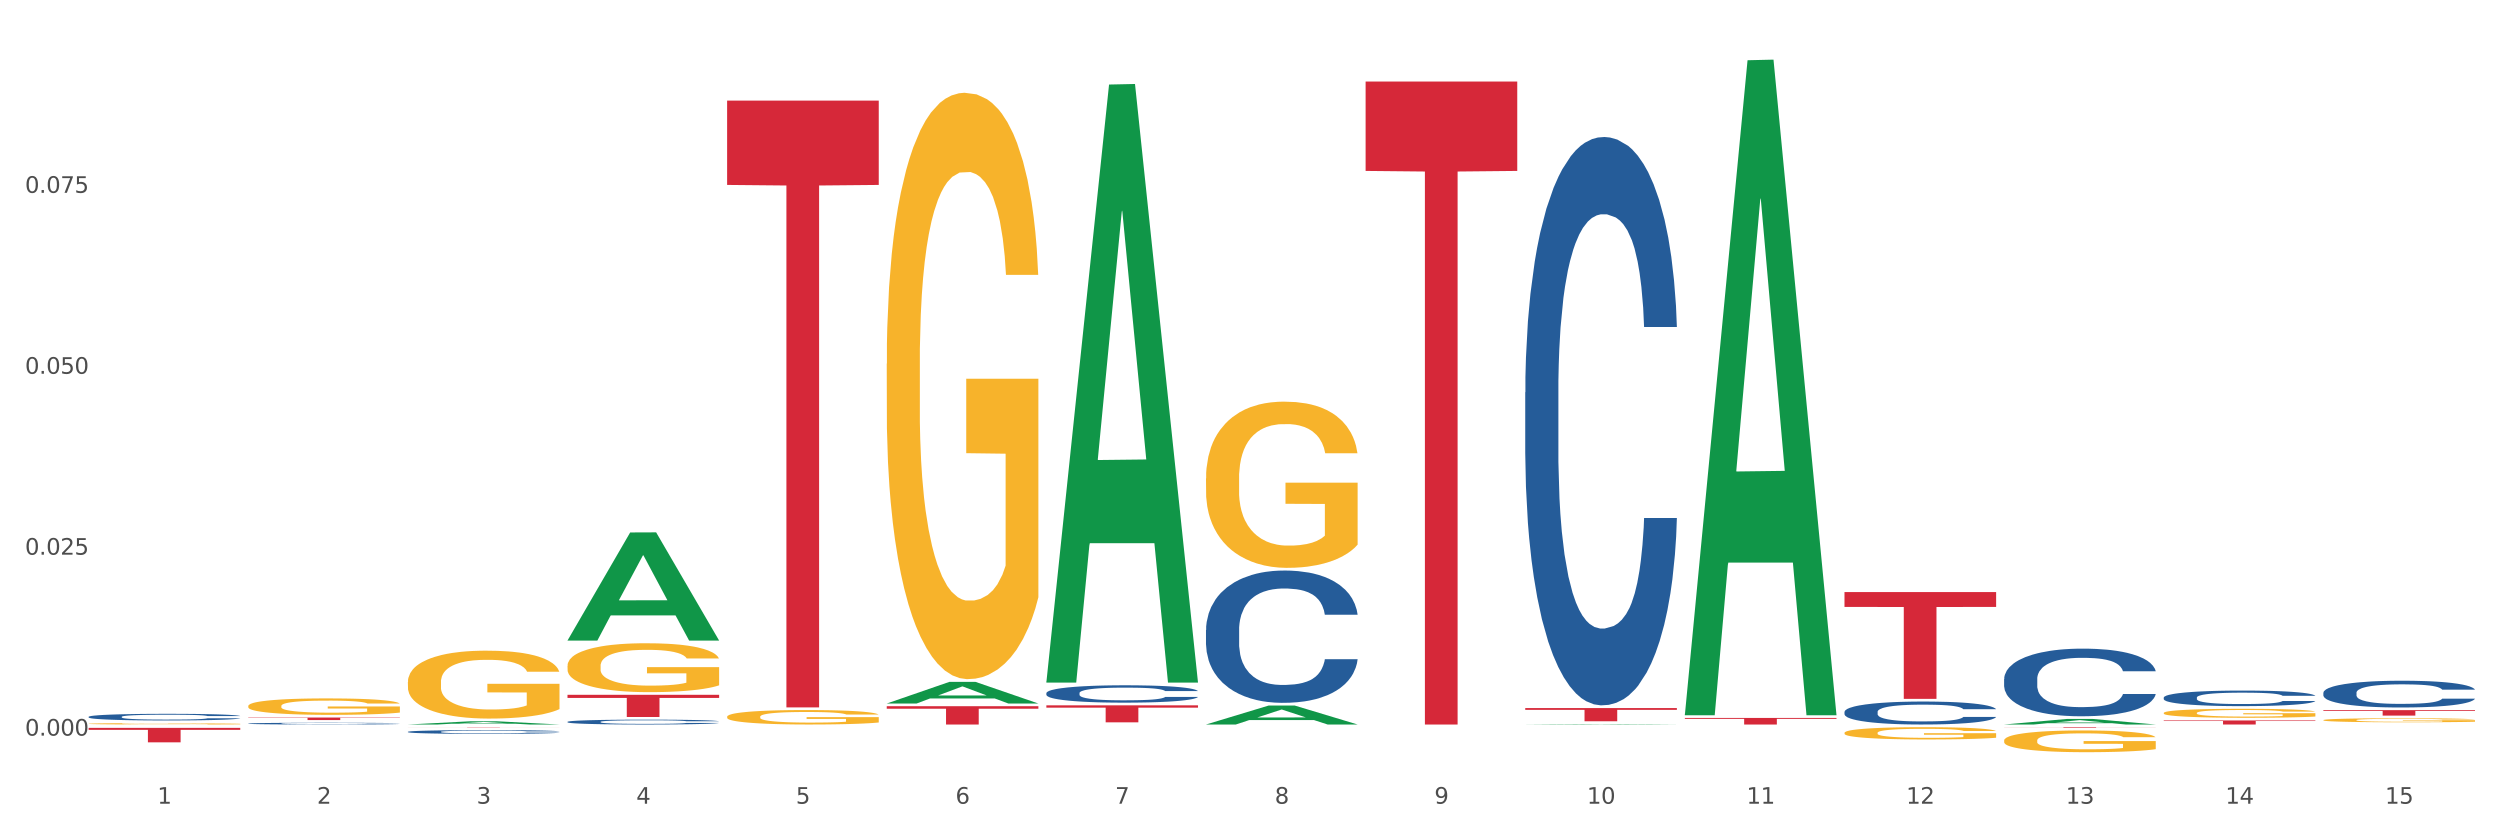 <?xml version="1.0" encoding="utf-8" standalone="no"?>
<!DOCTYPE svg PUBLIC "-//W3C//DTD SVG 1.1//EN"
  "http://www.w3.org/Graphics/SVG/1.1/DTD/svg11.dtd">
<svg xmlns:xlink="http://www.w3.org/1999/xlink" width="1080pt" height="360pt" viewBox="0 0 1080 360" xmlns="http://www.w3.org/2000/svg" version="1.1">
 <rect x="0" y="0" width="1080" height="360" fill="#333333" stroke="none"/>
 <defs>
  <style type="text/css">*{stroke-linejoin: round; stroke-linecap: butt}</style>
 </defs>
 <g id="figure_1">
  <g id="patch_1">
   <path d="M 0 360 
L 1080 360 
L 1080 0 
L 0 0 
z
" style="fill: #ffffff; stroke: #ffffff; stroke-linejoin: miter"/>
  </g>
  <g id="axes_1">
   <g id="matplotlib.axis_1">
    <g id="xtick_1">
     <g id="text_1">
      <!-- 1 -->
      <g style="fill: #4d4d4d" transform="translate(67.984 347.204) scale(0.096 -0.096)">
       <defs>
        <path id="DejaVuSans-31" d="M 794 531 
L 1825 531 
L 1825 4091 
L 703 3866 
L 703 4441 
L 1819 4666 
L 2450 4666 
L 2450 531 
L 3481 531 
L 3481 0 
L 794 0 
L 794 531 
z
" transform="scale(0.016)"/>
       </defs>
       <use xlink:href="#DejaVuSans-31"/>
      </g>
     </g>
    </g>
    <g id="xtick_2">
     <g id="text_2">
      <!-- 2 -->
      <g style="fill: #4d4d4d" transform="translate(136.942 347.204) scale(0.096 -0.096)">
       <defs>
        <path id="DejaVuSans-32" d="M 1228 531 
L 3431 531 
L 3431 0 
L 469 0 
L 469 531 
Q 828 903 1448 1529 
Q 2069 2156 2228 2338 
Q 2531 2678 2651 2914 
Q 2772 3150 2772 3378 
Q 2772 3750 2511 3984 
Q 2250 4219 1831 4219 
Q 1534 4219 1204 4116 
Q 875 4013 500 3803 
L 500 4441 
Q 881 4594 1212 4672 
Q 1544 4750 1819 4750 
Q 2544 4750 2975 4387 
Q 3406 4025 3406 3419 
Q 3406 3131 3298 2873 
Q 3191 2616 2906 2266 
Q 2828 2175 2409 1742 
Q 1991 1309 1228 531 
z
" transform="scale(0.016)"/>
       </defs>
       <use xlink:href="#DejaVuSans-32"/>
      </g>
     </g>
    </g>
    <g id="xtick_3">
     <g id="text_3">
      <!-- 3 -->
      <g style="fill: #4d4d4d" transform="translate(205.899 347.204) scale(0.096 -0.096)">
       <defs>
        <path id="DejaVuSans-33" d="M 2597 2516 
Q 3050 2419 3304 2112 
Q 3559 1806 3559 1356 
Q 3559 666 3084 287 
Q 2609 -91 1734 -91 
Q 1441 -91 1130 -33 
Q 819 25 488 141 
L 488 750 
Q 750 597 1062 519 
Q 1375 441 1716 441 
Q 2309 441 2620 675 
Q 2931 909 2931 1356 
Q 2931 1769 2642 2001 
Q 2353 2234 1838 2234 
L 1294 2234 
L 1294 2753 
L 1863 2753 
Q 2328 2753 2575 2939 
Q 2822 3125 2822 3475 
Q 2822 3834 2567 4026 
Q 2313 4219 1838 4219 
Q 1578 4219 1281 4162 
Q 984 4106 628 3988 
L 628 4550 
Q 988 4650 1302 4700 
Q 1616 4750 1894 4750 
Q 2613 4750 3031 4423 
Q 3450 4097 3450 3541 
Q 3450 3153 3228 2886 
Q 3006 2619 2597 2516 
z
" transform="scale(0.016)"/>
       </defs>
       <use xlink:href="#DejaVuSans-33"/>
      </g>
     </g>
    </g>
    <g id="xtick_4">
     <g id="text_4">
      <!-- 4 -->
      <g style="fill: #4d4d4d" transform="translate(274.857 347.204) scale(0.096 -0.096)">
       <defs>
        <path id="DejaVuSans-34" d="M 2419 4116 
L 825 1625 
L 2419 1625 
L 2419 4116 
z
M 2253 4666 
L 3047 4666 
L 3047 1625 
L 3713 1625 
L 3713 1100 
L 3047 1100 
L 3047 0 
L 2419 0 
L 2419 1100 
L 313 1100 
L 313 1709 
L 2253 4666 
z
" transform="scale(0.016)"/>
       </defs>
       <use xlink:href="#DejaVuSans-34"/>
      </g>
     </g>
    </g>
    <g id="xtick_5">
     <g id="text_5">
      <!-- 5 -->
      <g style="fill: #4d4d4d" transform="translate(343.815 347.204) scale(0.096 -0.096)">
       <defs>
        <path id="DejaVuSans-35" d="M 691 4666 
L 3169 4666 
L 3169 4134 
L 1269 4134 
L 1269 2991 
Q 1406 3038 1543 3061 
Q 1681 3084 1819 3084 
Q 2600 3084 3056 2656 
Q 3513 2228 3513 1497 
Q 3513 744 3044 326 
Q 2575 -91 1722 -91 
Q 1428 -91 1123 -41 
Q 819 9 494 109 
L 494 744 
Q 775 591 1075 516 
Q 1375 441 1709 441 
Q 2250 441 2565 725 
Q 2881 1009 2881 1497 
Q 2881 1984 2565 2268 
Q 2250 2553 1709 2553 
Q 1456 2553 1204 2497 
Q 953 2441 691 2322 
L 691 4666 
z
" transform="scale(0.016)"/>
       </defs>
       <use xlink:href="#DejaVuSans-35"/>
      </g>
     </g>
    </g>
    <g id="xtick_6">
     <g id="text_6">
      <!-- 6 -->
      <g style="fill: #4d4d4d" transform="translate(412.772 347.204) scale(0.096 -0.096)">
       <defs>
        <path id="DejaVuSans-36" d="M 2113 2584 
Q 1688 2584 1439 2293 
Q 1191 2003 1191 1497 
Q 1191 994 1439 701 
Q 1688 409 2113 409 
Q 2538 409 2786 701 
Q 3034 994 3034 1497 
Q 3034 2003 2786 2293 
Q 2538 2584 2113 2584 
z
M 3366 4563 
L 3366 3988 
Q 3128 4100 2886 4159 
Q 2644 4219 2406 4219 
Q 1781 4219 1451 3797 
Q 1122 3375 1075 2522 
Q 1259 2794 1537 2939 
Q 1816 3084 2150 3084 
Q 2853 3084 3261 2657 
Q 3669 2231 3669 1497 
Q 3669 778 3244 343 
Q 2819 -91 2113 -91 
Q 1303 -91 875 529 
Q 447 1150 447 2328 
Q 447 3434 972 4092 
Q 1497 4750 2381 4750 
Q 2619 4750 2861 4703 
Q 3103 4656 3366 4563 
z
" transform="scale(0.016)"/>
       </defs>
       <use xlink:href="#DejaVuSans-36"/>
      </g>
     </g>
    </g>
    <g id="xtick_7">
     <g id="text_7">
      <!-- 7 -->
      <g style="fill: #4d4d4d" transform="translate(481.73 347.204) scale(0.096 -0.096)">
       <defs>
        <path id="DejaVuSans-37" d="M 525 4666 
L 3525 4666 
L 3525 4397 
L 1831 0 
L 1172 0 
L 2766 4134 
L 525 4134 
L 525 4666 
z
" transform="scale(0.016)"/>
       </defs>
       <use xlink:href="#DejaVuSans-37"/>
      </g>
     </g>
    </g>
    <g id="xtick_8">
     <g id="text_8">
      <!-- 8 -->
      <g style="fill: #4d4d4d" transform="translate(550.688 347.204) scale(0.096 -0.096)">
       <defs>
        <path id="DejaVuSans-38" d="M 2034 2216 
Q 1584 2216 1326 1975 
Q 1069 1734 1069 1313 
Q 1069 891 1326 650 
Q 1584 409 2034 409 
Q 2484 409 2743 651 
Q 3003 894 3003 1313 
Q 3003 1734 2745 1975 
Q 2488 2216 2034 2216 
z
M 1403 2484 
Q 997 2584 770 2862 
Q 544 3141 544 3541 
Q 544 4100 942 4425 
Q 1341 4750 2034 4750 
Q 2731 4750 3128 4425 
Q 3525 4100 3525 3541 
Q 3525 3141 3298 2862 
Q 3072 2584 2669 2484 
Q 3125 2378 3379 2068 
Q 3634 1759 3634 1313 
Q 3634 634 3220 271 
Q 2806 -91 2034 -91 
Q 1263 -91 848 271 
Q 434 634 434 1313 
Q 434 1759 690 2068 
Q 947 2378 1403 2484 
z
M 1172 3481 
Q 1172 3119 1398 2916 
Q 1625 2713 2034 2713 
Q 2441 2713 2670 2916 
Q 2900 3119 2900 3481 
Q 2900 3844 2670 4047 
Q 2441 4250 2034 4250 
Q 1625 4250 1398 4047 
Q 1172 3844 1172 3481 
z
" transform="scale(0.016)"/>
       </defs>
       <use xlink:href="#DejaVuSans-38"/>
      </g>
     </g>
    </g>
    <g id="xtick_9">
     <g id="text_9">
      <!-- 9 -->
      <g style="fill: #4d4d4d" transform="translate(619.645 347.204) scale(0.096 -0.096)">
       <defs>
        <path id="DejaVuSans-39" d="M 703 97 
L 703 672 
Q 941 559 1184 500 
Q 1428 441 1663 441 
Q 2288 441 2617 861 
Q 2947 1281 2994 2138 
Q 2813 1869 2534 1725 
Q 2256 1581 1919 1581 
Q 1219 1581 811 2004 
Q 403 2428 403 3163 
Q 403 3881 828 4315 
Q 1253 4750 1959 4750 
Q 2769 4750 3195 4129 
Q 3622 3509 3622 2328 
Q 3622 1225 3098 567 
Q 2575 -91 1691 -91 
Q 1453 -91 1209 -44 
Q 966 3 703 97 
z
M 1959 2075 
Q 2384 2075 2632 2365 
Q 2881 2656 2881 3163 
Q 2881 3666 2632 3958 
Q 2384 4250 1959 4250 
Q 1534 4250 1286 3958 
Q 1038 3666 1038 3163 
Q 1038 2656 1286 2365 
Q 1534 2075 1959 2075 
z
" transform="scale(0.016)"/>
       </defs>
       <use xlink:href="#DejaVuSans-39"/>
      </g>
     </g>
    </g>
    <g id="xtick_10">
     <g id="text_10">
      <!-- 10 -->
      <g style="fill: #4d4d4d" transform="translate(685.549 347.204) scale(0.096 -0.096)">
       <defs>
        <path id="DejaVuSans-30" d="M 2034 4250 
Q 1547 4250 1301 3770 
Q 1056 3291 1056 2328 
Q 1056 1369 1301 889 
Q 1547 409 2034 409 
Q 2525 409 2770 889 
Q 3016 1369 3016 2328 
Q 3016 3291 2770 3770 
Q 2525 4250 2034 4250 
z
M 2034 4750 
Q 2819 4750 3233 4129 
Q 3647 3509 3647 2328 
Q 3647 1150 3233 529 
Q 2819 -91 2034 -91 
Q 1250 -91 836 529 
Q 422 1150 422 2328 
Q 422 3509 836 4129 
Q 1250 4750 2034 4750 
z
" transform="scale(0.016)"/>
       </defs>
       <use xlink:href="#DejaVuSans-31"/>
       <use xlink:href="#DejaVuSans-30" transform="translate(63.623 0)"/>
      </g>
     </g>
    </g>
    <g id="xtick_11">
     <g id="text_11">
      <!-- 11 -->
      <g style="fill: #4d4d4d" transform="translate(754.506 347.204) scale(0.096 -0.096)">
       <use xlink:href="#DejaVuSans-31"/>
       <use xlink:href="#DejaVuSans-31" transform="translate(63.623 0)"/>
      </g>
     </g>
    </g>
    <g id="xtick_12">
     <g id="text_12">
      <!-- 12 -->
      <g style="fill: #4d4d4d" transform="translate(823.464 347.204) scale(0.096 -0.096)">
       <use xlink:href="#DejaVuSans-31"/>
       <use xlink:href="#DejaVuSans-32" transform="translate(63.623 0)"/>
      </g>
     </g>
    </g>
    <g id="xtick_13">
     <g id="text_13">
      <!-- 13 -->
      <g style="fill: #4d4d4d" transform="translate(892.422 347.204) scale(0.096 -0.096)">
       <use xlink:href="#DejaVuSans-31"/>
       <use xlink:href="#DejaVuSans-33" transform="translate(63.623 0)"/>
      </g>
     </g>
    </g>
    <g id="xtick_14">
     <g id="text_14">
      <!-- 14 -->
      <g style="fill: #4d4d4d" transform="translate(961.379 347.204) scale(0.096 -0.096)">
       <use xlink:href="#DejaVuSans-31"/>
       <use xlink:href="#DejaVuSans-34" transform="translate(63.623 0)"/>
      </g>
     </g>
    </g>
    <g id="xtick_15">
     <g id="text_15">
      <!-- 15 -->
      <g style="fill: #4d4d4d" transform="translate(1030.337 347.204) scale(0.096 -0.096)">
       <use xlink:href="#DejaVuSans-31"/>
       <use xlink:href="#DejaVuSans-35" transform="translate(63.623 0)"/>
      </g>
     </g>
    </g>
    <g id="xtick_16"/>
    <g id="xtick_17"/>
    <g id="xtick_18"/>
    <g id="xtick_19"/>
    <g id="xtick_20"/>
    <g id="xtick_21"/>
    <g id="xtick_22"/>
    <g id="xtick_23"/>
    <g id="xtick_24"/>
    <g id="xtick_25"/>
    <g id="xtick_26"/>
    <g id="xtick_27"/>
    <g id="xtick_28"/>
    <g id="xtick_29"/>
   </g>
   <g id="matplotlib.axis_2">
    <g id="ytick_1">
     <g id="text_16">
      <!-- 0.000 -->
      <g style="fill: #4d4d4d" transform="translate(10.8 317.789) scale(0.096 -0.096)">
       <defs>
        <path id="DejaVuSans-2e" d="M 684 794 
L 1344 794 
L 1344 0 
L 684 0 
L 684 794 
z
" transform="scale(0.016)"/>
       </defs>
       <use xlink:href="#DejaVuSans-30"/>
       <use xlink:href="#DejaVuSans-2e" transform="translate(63.623 0)"/>
       <use xlink:href="#DejaVuSans-30" transform="translate(95.41 0)"/>
       <use xlink:href="#DejaVuSans-30" transform="translate(159.033 0)"/>
       <use xlink:href="#DejaVuSans-30" transform="translate(222.656 0)"/>
      </g>
     </g>
    </g>
    <g id="ytick_2">
     <g id="text_17">
      <!-- 0.025 -->
      <g style="fill: #4d4d4d" transform="translate(10.8 239.627) scale(0.096 -0.096)">
       <use xlink:href="#DejaVuSans-30"/>
       <use xlink:href="#DejaVuSans-2e" transform="translate(63.623 0)"/>
       <use xlink:href="#DejaVuSans-30" transform="translate(95.41 0)"/>
       <use xlink:href="#DejaVuSans-32" transform="translate(159.033 0)"/>
       <use xlink:href="#DejaVuSans-35" transform="translate(222.656 0)"/>
      </g>
     </g>
    </g>
    <g id="ytick_3">
     <g id="text_18">
      <!-- 0.050 -->
      <g style="fill: #4d4d4d" transform="translate(10.8 161.464) scale(0.096 -0.096)">
       <use xlink:href="#DejaVuSans-30"/>
       <use xlink:href="#DejaVuSans-2e" transform="translate(63.623 0)"/>
       <use xlink:href="#DejaVuSans-30" transform="translate(95.41 0)"/>
       <use xlink:href="#DejaVuSans-35" transform="translate(159.033 0)"/>
       <use xlink:href="#DejaVuSans-30" transform="translate(222.656 0)"/>
      </g>
     </g>
    </g>
    <g id="ytick_4">
     <g id="text_19">
      <!-- 0.075 -->
      <g style="fill: #4d4d4d" transform="translate(10.8 83.301) scale(0.096 -0.096)">
       <use xlink:href="#DejaVuSans-30"/>
       <use xlink:href="#DejaVuSans-2e" transform="translate(63.623 0)"/>
       <use xlink:href="#DejaVuSans-30" transform="translate(95.41 0)"/>
       <use xlink:href="#DejaVuSans-37" transform="translate(159.033 0)"/>
       <use xlink:href="#DejaVuSans-35" transform="translate(222.656 0)"/>
      </g>
     </g>
    </g>
    <g id="ytick_5"/>
    <g id="ytick_6"/>
    <g id="ytick_7"/>
    <g id="ytick_8"/>
   </g>
   <g id="PolyCollection_1">
    <path d="M 176.198 312.986 
L 176.266 312.985 
L 203.28 311.585 
L 214.491 311.584 
L 241.708 312.988 
L 228.741 312.988 
L 222.866 312.661 
L 194.973 312.661 
L 194.771 312.667 
L 189.098 312.988 
L 176.198 312.988 
L 176.198 312.986 
L 198.485 312.466 
L 219.354 312.465 
L 209.021 311.883 
L 208.886 311.881 
L 208.751 311.884 
L 198.418 312.465 
L 198.485 312.466 
L 176.198 312.986 
z
" clip-path="url(#p2b1c8da5e1)" style="fill: #109648"/>
    <path d="M 245.156 276.642 
L 245.224 276.599 
L 272.238 230.019 
L 283.449 229.975 
L 310.666 276.73 
L 297.699 276.73 
L 291.823 265.843 
L 263.931 265.843 
L 263.728 266.018 
L 258.055 276.73 
L 245.156 276.73 
L 245.156 276.642 
L 267.443 259.345 
L 288.311 259.301 
L 277.978 239.941 
L 277.843 239.853 
L 277.708 239.984 
L 267.375 259.301 
L 267.443 259.345 
L 245.156 276.642 
z
" clip-path="url(#p2b1c8da5e1)" style="fill: #109648"/>
    <path d="M 452.029 294.404 
L 452.096 294.161 
L 479.111 36.523 
L 490.322 36.28 
L 517.539 294.889 
L 504.572 294.889 
L 498.696 234.669 
L 470.804 234.669 
L 470.601 235.64 
L 464.928 294.889 
L 452.029 294.889 
L 452.029 294.404 
L 474.316 198.73 
L 495.184 198.488 
L 484.851 91.401 
L 484.716 90.916 
L 484.581 91.644 
L 474.248 198.488 
L 474.316 198.73 
L 452.029 294.404 
z
" clip-path="url(#p2b1c8da5e1)" style="fill: #109648"/>
    <path d="M 383.071 303.909 
L 383.139 303.9 
L 410.153 294.563 
L 421.364 294.554 
L 448.581 303.926 
L 435.614 303.926 
L 429.739 301.744 
L 401.846 301.744 
L 401.644 301.779 
L 395.971 303.926 
L 383.071 303.926 
L 383.071 303.909 
L 405.358 300.442 
L 426.227 300.433 
L 415.894 296.552 
L 415.759 296.534 
L 415.624 296.561 
L 405.291 300.433 
L 405.358 300.442 
L 383.071 303.909 
z
" clip-path="url(#p2b1c8da5e1)" style="fill: #109648"/>
    <path d="M 658.902 312.988 
L 658.969 312.988 
L 685.984 312.754 
L 697.195 312.754 
L 724.412 312.988 
L 711.445 312.988 
L 705.569 312.934 
L 677.677 312.934 
L 677.474 312.935 
L 671.801 312.988 
L 658.902 312.988 
L 658.902 312.988 
L 681.189 312.901 
L 702.057 312.901 
L 691.724 312.804 
L 691.589 312.803 
L 691.454 312.804 
L 681.121 312.901 
L 681.189 312.901 
L 658.902 312.988 
z
" clip-path="url(#p2b1c8da5e1)" style="fill: #109648"/>
    <path d="M 520.987 312.973 
L 521.054 312.965 
L 548.068 304.79 
L 559.279 304.782 
L 586.496 312.988 
L 573.53 312.988 
L 567.654 311.078 
L 539.762 311.078 
L 539.559 311.108 
L 533.886 312.988 
L 520.987 312.988 
L 520.987 312.973 
L 543.273 309.937 
L 564.142 309.929 
L 553.809 306.531 
L 553.674 306.516 
L 553.539 306.539 
L 543.206 309.929 
L 543.273 309.937 
L 520.987 312.973 
z
" clip-path="url(#p2b1c8da5e1)" style="fill: #109648"/>
    <path d="M 865.775 312.984 
L 865.842 312.982 
L 892.857 310.588 
L 904.068 310.586 
L 931.285 312.988 
L 918.318 312.988 
L 912.442 312.429 
L 884.55 312.429 
L 884.347 312.438 
L 878.674 312.988 
L 865.775 312.988 
L 865.775 312.984 
L 888.062 312.095 
L 908.93 312.093 
L 898.597 311.098 
L 898.462 311.093 
L 898.327 311.1 
L 887.994 312.093 
L 888.062 312.095 
L 865.775 312.984 
z
" clip-path="url(#p2b1c8da5e1)" style="fill: #109648"/>
    <path d="M 727.86 308.458 
L 727.927 308.192 
L 754.941 26.025 
L 766.152 25.759 
L 793.369 308.99 
L 780.402 308.99 
L 774.527 243.036 
L 746.635 243.036 
L 746.432 244.1 
L 740.759 308.99 
L 727.86 308.99 
L 727.86 308.458 
L 750.146 203.676 
L 771.015 203.41 
L 760.682 86.129 
L 760.547 85.597 
L 760.412 86.395 
L 750.079 203.41 
L 750.146 203.676 
L 727.86 308.458 
z
" clip-path="url(#p2b1c8da5e1)" style="fill: #109648"/>
    <path d="M 1003.69 306.788 
L 1069.2 306.788 
L 1069.2 307.114 
L 1043.431 307.116 
L 1043.431 309.13 
L 1029.304 309.13 
L 1029.304 307.116 
L 1003.69 307.114 
L 1003.69 306.79 
L 1003.69 306.788 
z
" clip-path="url(#p2b1c8da5e1)" style="fill: #d62839"/>
    <path d="M 934.733 311.236 
L 1000.242 311.236 
L 1000.242 311.48 
L 974.473 311.481 
L 974.473 312.988 
L 960.347 312.988 
L 960.347 311.481 
L 934.733 311.48 
L 934.733 311.238 
L 934.733 311.236 
z
" clip-path="url(#p2b1c8da5e1)" style="fill: #d62839"/>
    <path d="M 452.029 304.7 
L 517.539 304.7 
L 517.539 305.719 
L 491.769 305.726 
L 491.769 312.034 
L 477.643 312.034 
L 477.643 305.726 
L 452.029 305.719 
L 452.029 304.707 
L 452.029 304.7 
z
" clip-path="url(#p2b1c8da5e1)" style="fill: #d62839"/>
    <path d="M 520.987 272.152 
L 521.064 272.1 
L 521.064 270.638 
L 521.296 268.655 
L 522.148 265.001 
L 523.232 262.234 
L 525.091 258.998 
L 526.097 257.641 
L 527.414 256.127 
L 530.124 253.673 
L 533.221 251.585 
L 535.389 250.437 
L 537.016 249.706 
L 540.655 248.401 
L 542.746 247.827 
L 544.914 247.357 
L 546.772 247.044 
L 549.87 246.679 
L 552.348 246.522 
L 555.213 246.47 
L 557.613 246.522 
L 560.788 246.731 
L 565.434 247.357 
L 567.215 247.723 
L 569.616 248.349 
L 572.094 249.184 
L 574.107 250.019 
L 576.43 251.22 
L 578.83 252.786 
L 581.153 254.77 
L 582.78 256.597 
L 584.096 258.528 
L 585.257 260.877 
L 586.109 263.435 
L 586.496 265.575 
L 572.326 265.575 
L 571.939 263.644 
L 571.164 261.556 
L 570.39 260.146 
L 569.538 258.998 
L 568.222 257.693 
L 567.06 256.858 
L 565.124 255.866 
L 563.343 255.239 
L 561.872 254.874 
L 560.091 254.561 
L 556.297 254.248 
L 553.587 254.248 
L 551.883 254.352 
L 549.792 254.613 
L 548.011 254.978 
L 545.921 255.605 
L 544.294 256.283 
L 542.668 257.171 
L 541.739 257.797 
L 540.345 258.946 
L 539.416 259.885 
L 538.177 261.503 
L 537.48 262.652 
L 536.241 265.627 
L 535.699 267.82 
L 535.467 269.333 
L 535.312 271.004 
L 535.312 279.147 
L 535.777 282.801 
L 536.164 284.367 
L 536.783 286.142 
L 537.945 288.439 
L 539.648 290.683 
L 541.429 292.301 
L 542.901 293.293 
L 544.294 294.024 
L 545.688 294.598 
L 547.392 295.12 
L 548.786 295.433 
L 550.876 295.747 
L 553.354 295.903 
L 555.29 295.903 
L 559.239 295.642 
L 561.02 295.381 
L 562.724 295.016 
L 564.582 294.442 
L 566.054 293.815 
L 566.905 293.345 
L 568.299 292.354 
L 569.383 291.31 
L 570.313 290.109 
L 570.932 289.065 
L 571.629 287.499 
L 572.171 285.724 
L 572.326 284.785 
L 586.496 284.785 
L 586.187 286.664 
L 585.645 288.491 
L 584.561 290.944 
L 583.709 292.354 
L 582.392 294.076 
L 580.999 295.538 
L 579.063 297.156 
L 577.282 298.357 
L 575.423 299.401 
L 573.41 300.34 
L 569.77 301.645 
L 568.454 302.011 
L 565.666 302.637 
L 563.498 303.002 
L 560.323 303.368 
L 557.071 303.577 
L 553.664 303.629 
L 550.644 303.524 
L 547.314 303.211 
L 545.224 302.898 
L 542.901 302.428 
L 540.19 301.697 
L 537.635 300.81 
L 535.235 299.766 
L 532.989 298.565 
L 530.898 297.208 
L 528.188 294.964 
L 526.175 292.771 
L 524.703 290.735 
L 523.697 289.013 
L 522.69 286.82 
L 522.148 285.307 
L 521.296 281.653 
L 520.987 278.26 
L 520.987 272.152 
z
" clip-path="url(#p2b1c8da5e1)" style="fill: #255c99"/>
    <path d="M 658.902 169.505 
L 658.979 169.281 
L 658.979 163.002 
L 659.212 154.482 
L 660.063 138.785 
L 661.148 126.901 
L 663.006 112.998 
L 664.013 107.168 
L 665.329 100.665 
L 668.039 90.126 
L 671.137 81.157 
L 673.305 76.223 
L 674.931 73.084 
L 678.57 67.478 
L 680.661 65.012 
L 682.829 62.993 
L 684.688 61.648 
L 687.785 60.078 
L 690.263 59.406 
L 693.128 59.181 
L 695.529 59.406 
L 698.703 60.303 
L 703.349 62.993 
L 705.13 64.563 
L 707.531 67.254 
L 710.009 70.842 
L 712.022 74.429 
L 714.345 79.587 
L 716.746 86.314 
L 719.069 94.835 
L 720.695 102.683 
L 722.011 110.98 
L 723.173 121.07 
L 724.025 132.058 
L 724.412 141.252 
L 710.241 141.252 
L 709.854 132.955 
L 709.08 123.986 
L 708.305 117.931 
L 707.454 112.998 
L 706.137 107.392 
L 704.976 103.804 
L 703.04 99.544 
L 701.259 96.853 
L 699.787 95.283 
L 698.006 93.938 
L 694.212 92.593 
L 691.502 92.593 
L 689.798 93.041 
L 687.708 94.162 
L 685.927 95.732 
L 683.836 98.423 
L 682.21 101.338 
L 680.584 105.15 
L 679.654 107.841 
L 678.261 112.774 
L 677.331 116.81 
L 676.092 123.761 
L 675.396 128.694 
L 674.157 141.476 
L 673.615 150.894 
L 673.382 157.397 
L 673.227 164.572 
L 673.227 199.553 
L 673.692 215.249 
L 674.079 221.976 
L 674.699 229.6 
L 675.86 239.467 
L 677.564 249.109 
L 679.345 256.06 
L 680.816 260.321 
L 682.21 263.46 
L 683.604 265.927 
L 685.307 268.169 
L 686.701 269.514 
L 688.792 270.86 
L 691.27 271.532 
L 693.206 271.532 
L 697.155 270.411 
L 698.936 269.29 
L 700.639 267.72 
L 702.498 265.254 
L 703.969 262.563 
L 704.821 260.545 
L 706.215 256.284 
L 707.299 251.8 
L 708.228 246.642 
L 708.847 242.158 
L 709.544 235.431 
L 710.086 227.807 
L 710.241 223.77 
L 724.412 223.77 
L 724.102 231.843 
L 723.56 239.691 
L 722.476 250.23 
L 721.624 256.284 
L 720.308 263.684 
L 718.914 269.963 
L 716.978 276.914 
L 715.197 282.072 
L 713.339 286.556 
L 711.325 290.592 
L 707.686 296.198 
L 706.369 297.768 
L 703.582 300.459 
L 701.414 302.028 
L 698.239 303.598 
L 694.987 304.495 
L 691.579 304.719 
L 688.559 304.271 
L 685.23 302.925 
L 683.139 301.58 
L 680.816 299.562 
L 678.106 296.423 
L 675.55 292.611 
L 673.15 288.126 
L 670.904 282.968 
L 668.814 277.138 
L 666.103 267.496 
L 664.09 258.078 
L 662.619 249.333 
L 661.612 241.933 
L 660.605 232.515 
L 660.063 226.013 
L 659.212 210.316 
L 658.902 195.741 
L 658.902 169.505 
z
" clip-path="url(#p2b1c8da5e1)" style="fill: #255c99"/>
    <path d="M 796.817 307.525 
L 796.895 307.516 
L 796.895 307.262 
L 797.127 306.918 
L 797.979 306.284 
L 799.063 305.803 
L 800.921 305.242 
L 801.928 305.006 
L 803.244 304.743 
L 805.955 304.318 
L 809.052 303.955 
L 811.22 303.756 
L 812.846 303.629 
L 816.486 303.402 
L 818.576 303.303 
L 820.745 303.221 
L 822.603 303.167 
L 825.7 303.103 
L 828.178 303.076 
L 831.043 303.067 
L 833.444 303.076 
L 836.619 303.113 
L 841.265 303.221 
L 843.046 303.285 
L 845.446 303.393 
L 847.924 303.538 
L 849.937 303.683 
L 852.261 303.892 
L 854.661 304.164 
L 856.984 304.508 
L 858.61 304.825 
L 859.927 305.16 
L 861.088 305.568 
L 861.94 306.012 
L 862.327 306.383 
L 848.156 306.383 
L 847.769 306.048 
L 846.995 305.686 
L 846.221 305.441 
L 845.369 305.242 
L 844.052 305.015 
L 842.891 304.87 
L 840.955 304.698 
L 839.174 304.589 
L 837.703 304.526 
L 835.922 304.472 
L 832.127 304.417 
L 829.417 304.417 
L 827.714 304.435 
L 825.623 304.481 
L 823.842 304.544 
L 821.751 304.653 
L 820.125 304.771 
L 818.499 304.925 
L 817.57 305.033 
L 816.176 305.233 
L 815.247 305.396 
L 814.008 305.677 
L 813.311 305.876 
L 812.072 306.392 
L 811.53 306.773 
L 811.298 307.036 
L 811.143 307.326 
L 811.143 308.739 
L 811.607 309.373 
L 811.994 309.645 
L 812.614 309.953 
L 813.775 310.352 
L 815.479 310.741 
L 817.26 311.022 
L 818.731 311.194 
L 820.125 311.321 
L 821.519 311.421 
L 823.222 311.512 
L 824.616 311.566 
L 826.707 311.62 
L 829.185 311.648 
L 831.121 311.648 
L 835.07 311.602 
L 836.851 311.557 
L 838.555 311.493 
L 840.413 311.394 
L 841.884 311.285 
L 842.736 311.204 
L 844.13 311.031 
L 845.214 310.85 
L 846.143 310.642 
L 846.763 310.461 
L 847.46 310.189 
L 848.002 309.881 
L 848.156 309.718 
L 862.327 309.718 
L 862.017 310.044 
L 861.475 310.361 
L 860.391 310.787 
L 859.539 311.031 
L 858.223 311.33 
L 856.829 311.584 
L 854.893 311.865 
L 853.112 312.073 
L 851.254 312.255 
L 849.241 312.418 
L 845.601 312.644 
L 844.285 312.708 
L 841.497 312.816 
L 839.329 312.88 
L 836.154 312.943 
L 832.902 312.979 
L 829.495 312.988 
L 826.475 312.97 
L 823.145 312.916 
L 821.054 312.862 
L 818.731 312.78 
L 816.021 312.653 
L 813.466 312.499 
L 811.065 312.318 
L 808.82 312.11 
L 806.729 311.874 
L 804.019 311.484 
L 802.005 311.104 
L 800.534 310.751 
L 799.527 310.452 
L 798.521 310.071 
L 797.979 309.808 
L 797.127 309.174 
L 796.817 308.585 
L 796.817 307.525 
z
" clip-path="url(#p2b1c8da5e1)" style="fill: #255c99"/>
    <path d="M 865.775 293.339 
L 865.852 293.313 
L 865.852 292.565 
L 866.085 291.551 
L 866.936 289.683 
L 868.021 288.268 
L 869.879 286.614 
L 870.886 285.92 
L 872.202 285.146 
L 874.912 283.892 
L 878.01 282.824 
L 880.178 282.237 
L 881.804 281.863 
L 885.443 281.196 
L 887.534 280.903 
L 889.702 280.662 
L 891.561 280.502 
L 894.658 280.315 
L 897.136 280.235 
L 900.001 280.209 
L 902.402 280.235 
L 905.576 280.342 
L 910.222 280.662 
L 912.003 280.849 
L 914.404 281.169 
L 916.882 281.596 
L 918.895 282.023 
L 921.218 282.637 
L 923.619 283.438 
L 925.942 284.452 
L 927.568 285.386 
L 928.884 286.374 
L 930.046 287.575 
L 930.898 288.882 
L 931.285 289.977 
L 917.114 289.977 
L 916.727 288.989 
L 915.953 287.922 
L 915.178 287.201 
L 914.326 286.614 
L 913.01 285.947 
L 911.849 285.52 
L 909.913 285.013 
L 908.132 284.692 
L 906.66 284.505 
L 904.879 284.345 
L 901.085 284.185 
L 898.375 284.185 
L 896.671 284.239 
L 894.581 284.372 
L 892.8 284.559 
L 890.709 284.879 
L 889.083 285.226 
L 887.457 285.68 
L 886.527 286 
L 885.134 286.587 
L 884.204 287.068 
L 882.965 287.895 
L 882.269 288.482 
L 881.03 290.003 
L 880.488 291.124 
L 880.255 291.898 
L 880.1 292.752 
L 880.1 296.915 
L 880.565 298.784 
L 880.952 299.584 
L 881.572 300.492 
L 882.733 301.666 
L 884.437 302.813 
L 886.218 303.641 
L 887.689 304.148 
L 889.083 304.522 
L 890.477 304.815 
L 892.18 305.082 
L 893.574 305.242 
L 895.665 305.402 
L 898.143 305.482 
L 900.078 305.482 
L 904.028 305.349 
L 905.809 305.215 
L 907.512 305.029 
L 909.371 304.735 
L 910.842 304.415 
L 911.694 304.175 
L 913.088 303.667 
L 914.172 303.134 
L 915.101 302.52 
L 915.72 301.986 
L 916.417 301.186 
L 916.959 300.278 
L 917.114 299.798 
L 931.285 299.798 
L 930.975 300.758 
L 930.433 301.693 
L 929.349 302.947 
L 928.497 303.667 
L 927.181 304.548 
L 925.787 305.295 
L 923.851 306.123 
L 922.07 306.737 
L 920.212 307.27 
L 918.198 307.751 
L 914.559 308.418 
L 913.242 308.605 
L 910.455 308.925 
L 908.287 309.112 
L 905.112 309.299 
L 901.859 309.405 
L 898.452 309.432 
L 895.432 309.379 
L 892.103 309.219 
L 890.012 309.058 
L 887.689 308.818 
L 884.979 308.445 
L 882.423 307.991 
L 880.023 307.457 
L 877.777 306.843 
L 875.687 306.149 
L 872.976 305.002 
L 870.963 303.881 
L 869.492 302.84 
L 868.485 301.959 
L 867.478 300.839 
L 866.936 300.065 
L 866.085 298.196 
L 865.775 296.462 
L 865.775 293.339 
z
" clip-path="url(#p2b1c8da5e1)" style="fill: #255c99"/>
    <path d="M 934.733 301.346 
L 934.81 301.34 
L 934.81 301.168 
L 935.042 300.935 
L 935.894 300.505 
L 936.978 300.179 
L 938.837 299.799 
L 939.843 299.639 
L 941.16 299.461 
L 943.87 299.172 
L 946.967 298.927 
L 949.135 298.792 
L 950.762 298.706 
L 954.401 298.552 
L 956.492 298.484 
L 958.66 298.429 
L 960.518 298.392 
L 963.616 298.349 
L 966.094 298.331 
L 968.959 298.325 
L 971.359 298.331 
L 974.534 298.356 
L 979.18 298.429 
L 980.961 298.472 
L 983.362 298.546 
L 985.839 298.644 
L 987.853 298.742 
L 990.176 298.884 
L 992.576 299.068 
L 994.899 299.301 
L 996.525 299.516 
L 997.842 299.743 
L 999.003 300.02 
L 999.855 300.321 
L 1000.242 300.572 
L 986.072 300.572 
L 985.685 300.345 
L 984.91 300.099 
L 984.136 299.934 
L 983.284 299.799 
L 981.968 299.645 
L 980.806 299.547 
L 978.87 299.43 
L 977.089 299.356 
L 975.618 299.313 
L 973.837 299.277 
L 970.043 299.24 
L 967.333 299.24 
L 965.629 299.252 
L 963.538 299.283 
L 961.757 299.326 
L 959.667 299.399 
L 958.04 299.479 
L 956.414 299.584 
L 955.485 299.657 
L 954.091 299.792 
L 953.162 299.903 
L 951.923 300.093 
L 951.226 300.228 
L 949.987 300.578 
L 949.445 300.836 
L 949.213 301.014 
L 949.058 301.211 
L 949.058 302.169 
L 949.523 302.599 
L 949.91 302.783 
L 950.529 302.992 
L 951.691 303.262 
L 953.394 303.526 
L 955.175 303.716 
L 956.647 303.833 
L 958.04 303.919 
L 959.434 303.987 
L 961.138 304.048 
L 962.532 304.085 
L 964.622 304.122 
L 967.1 304.14 
L 969.036 304.14 
L 972.985 304.109 
L 974.766 304.079 
L 976.47 304.036 
L 978.328 303.968 
L 979.8 303.894 
L 980.651 303.839 
L 982.045 303.723 
L 983.129 303.6 
L 984.058 303.458 
L 984.678 303.336 
L 985.375 303.151 
L 985.917 302.943 
L 986.072 302.832 
L 1000.242 302.832 
L 999.933 303.053 
L 999.391 303.268 
L 998.306 303.557 
L 997.455 303.723 
L 996.138 303.925 
L 994.744 304.097 
L 992.809 304.287 
L 991.028 304.429 
L 989.169 304.552 
L 987.156 304.662 
L 983.516 304.816 
L 982.2 304.859 
L 979.412 304.932 
L 977.244 304.975 
L 974.069 305.018 
L 970.817 305.043 
L 967.41 305.049 
L 964.39 305.037 
L 961.06 305 
L 958.97 304.963 
L 956.647 304.908 
L 953.936 304.822 
L 951.381 304.717 
L 948.981 304.595 
L 946.735 304.453 
L 944.644 304.294 
L 941.934 304.03 
L 939.921 303.772 
L 938.449 303.532 
L 937.443 303.33 
L 936.436 303.072 
L 935.894 302.894 
L 935.042 302.464 
L 934.733 302.065 
L 934.733 301.346 
z
" clip-path="url(#p2b1c8da5e1)" style="fill: #255c99"/>
    <path d="M 176.198 316.139 
L 176.276 316.137 
L 176.276 316.096 
L 176.508 316.04 
L 177.36 315.936 
L 178.444 315.858 
L 180.302 315.767 
L 181.309 315.728 
L 182.625 315.685 
L 185.336 315.616 
L 188.433 315.557 
L 190.601 315.525 
L 192.227 315.504 
L 195.867 315.467 
L 197.957 315.451 
L 200.126 315.438 
L 201.984 315.429 
L 205.081 315.418 
L 207.559 315.414 
L 210.424 315.412 
L 212.825 315.414 
L 216 315.42 
L 220.646 315.438 
L 222.427 315.448 
L 224.827 315.466 
L 227.305 315.489 
L 229.319 315.513 
L 231.642 315.547 
L 234.042 315.591 
L 236.365 315.647 
L 237.991 315.699 
L 239.308 315.753 
L 240.469 315.82 
L 241.321 315.892 
L 241.708 315.953 
L 227.538 315.953 
L 227.15 315.898 
L 226.376 315.839 
L 225.602 315.799 
L 224.75 315.767 
L 223.433 315.73 
L 222.272 315.706 
L 220.336 315.678 
L 218.555 315.66 
L 217.084 315.65 
L 215.303 315.641 
L 211.509 315.632 
L 208.798 315.632 
L 207.095 315.635 
L 205.004 315.643 
L 203.223 315.653 
L 201.132 315.671 
L 199.506 315.69 
L 197.88 315.715 
L 196.951 315.733 
L 195.557 315.765 
L 194.628 315.792 
L 193.389 315.837 
L 192.692 315.87 
L 191.453 315.954 
L 190.911 316.016 
L 190.679 316.059 
L 190.524 316.106 
L 190.524 316.336 
L 190.988 316.44 
L 191.376 316.484 
L 191.995 316.534 
L 193.157 316.599 
L 194.86 316.662 
L 196.641 316.708 
L 198.112 316.736 
L 199.506 316.757 
L 200.9 316.773 
L 202.604 316.788 
L 203.997 316.797 
L 206.088 316.806 
L 208.566 316.81 
L 210.502 316.81 
L 214.451 316.803 
L 216.232 316.795 
L 217.936 316.785 
L 219.794 316.769 
L 221.265 316.751 
L 222.117 316.738 
L 223.511 316.71 
L 224.595 316.68 
L 225.524 316.646 
L 226.144 316.617 
L 226.841 316.572 
L 227.383 316.522 
L 227.538 316.496 
L 241.708 316.496 
L 241.398 316.549 
L 240.856 316.6 
L 239.772 316.67 
L 238.92 316.71 
L 237.604 316.758 
L 236.21 316.8 
L 234.274 316.845 
L 232.493 316.879 
L 230.635 316.909 
L 228.622 316.935 
L 224.982 316.972 
L 223.666 316.983 
L 220.878 317 
L 218.71 317.011 
L 215.535 317.021 
L 212.283 317.027 
L 208.876 317.028 
L 205.856 317.025 
L 202.526 317.017 
L 200.435 317.008 
L 198.112 316.994 
L 195.402 316.974 
L 192.847 316.949 
L 190.446 316.919 
L 188.201 316.885 
L 186.11 316.847 
L 183.4 316.783 
L 181.386 316.721 
L 179.915 316.664 
L 178.909 316.615 
L 177.902 316.553 
L 177.36 316.51 
L 176.508 316.407 
L 176.198 316.311 
L 176.198 316.139 
z
" clip-path="url(#p2b1c8da5e1)" style="fill: #255c99"/>
    <path d="M 245.156 311.829 
L 245.233 311.827 
L 245.233 311.773 
L 245.466 311.7 
L 246.317 311.566 
L 247.402 311.464 
L 249.26 311.345 
L 250.267 311.295 
L 251.583 311.239 
L 254.293 311.148 
L 257.391 311.072 
L 259.559 311.029 
L 261.185 311.002 
L 264.824 310.954 
L 266.915 310.933 
L 269.083 310.916 
L 270.942 310.904 
L 274.039 310.891 
L 276.517 310.885 
L 279.382 310.883 
L 281.783 310.885 
L 284.957 310.893 
L 289.604 310.916 
L 291.385 310.929 
L 293.785 310.952 
L 296.263 310.983 
L 298.276 311.014 
L 300.599 311.058 
L 303 311.116 
L 305.323 311.189 
L 306.949 311.256 
L 308.265 311.327 
L 309.427 311.414 
L 310.279 311.508 
L 310.666 311.587 
L 296.495 311.587 
L 296.108 311.516 
L 295.334 311.439 
L 294.559 311.387 
L 293.708 311.345 
L 292.391 311.297 
L 291.23 311.266 
L 289.294 311.229 
L 287.513 311.206 
L 286.042 311.193 
L 284.261 311.181 
L 280.466 311.17 
L 277.756 311.17 
L 276.052 311.173 
L 273.962 311.183 
L 272.181 311.197 
L 270.09 311.22 
L 268.464 311.245 
L 266.838 311.277 
L 265.908 311.3 
L 264.515 311.343 
L 263.585 311.377 
L 262.346 311.437 
L 261.65 311.479 
L 260.411 311.589 
L 259.869 311.67 
L 259.636 311.725 
L 259.481 311.787 
L 259.481 312.087 
L 259.946 312.221 
L 260.333 312.279 
L 260.953 312.344 
L 262.114 312.429 
L 263.818 312.512 
L 265.599 312.571 
L 267.07 312.608 
L 268.464 312.635 
L 269.858 312.656 
L 271.561 312.675 
L 272.955 312.687 
L 275.046 312.698 
L 277.524 312.704 
L 279.46 312.704 
L 283.409 312.694 
L 285.19 312.685 
L 286.893 312.671 
L 288.752 312.65 
L 290.223 312.627 
L 291.075 312.61 
L 292.469 312.573 
L 293.553 312.535 
L 294.482 312.49 
L 295.101 312.452 
L 295.798 312.394 
L 296.34 312.329 
L 296.495 312.294 
L 310.666 312.294 
L 310.356 312.364 
L 309.814 312.431 
L 308.73 312.521 
L 307.878 312.573 
L 306.562 312.637 
L 305.168 312.69 
L 303.232 312.75 
L 301.451 312.794 
L 299.593 312.833 
L 297.579 312.867 
L 293.94 312.915 
L 292.623 312.929 
L 289.836 312.952 
L 287.668 312.965 
L 284.493 312.979 
L 281.241 312.987 
L 277.833 312.988 
L 274.813 312.985 
L 271.484 312.973 
L 269.393 312.962 
L 267.07 312.944 
L 264.36 312.917 
L 261.804 312.885 
L 259.404 312.846 
L 257.158 312.802 
L 255.068 312.752 
L 252.357 312.669 
L 250.344 312.589 
L 248.873 312.514 
L 247.866 312.45 
L 246.86 312.369 
L 246.317 312.314 
L 245.466 312.179 
L 245.156 312.054 
L 245.156 311.829 
z
" clip-path="url(#p2b1c8da5e1)" style="fill: #255c99"/>
    <path d="M 452.029 299.414 
L 452.106 299.408 
L 452.106 299.216 
L 452.339 298.955 
L 453.19 298.476 
L 454.275 298.112 
L 456.133 297.688 
L 457.14 297.509 
L 458.456 297.311 
L 461.166 296.989 
L 464.264 296.714 
L 466.432 296.564 
L 468.058 296.468 
L 471.697 296.296 
L 473.788 296.221 
L 475.956 296.159 
L 477.815 296.118 
L 480.912 296.07 
L 483.39 296.05 
L 486.255 296.043 
L 488.656 296.05 
L 491.83 296.077 
L 496.476 296.159 
L 498.257 296.207 
L 500.658 296.29 
L 503.136 296.399 
L 505.149 296.509 
L 507.472 296.666 
L 509.873 296.872 
L 512.196 297.132 
L 513.822 297.372 
L 515.138 297.626 
L 516.3 297.934 
L 517.152 298.27 
L 517.539 298.551 
L 503.368 298.551 
L 502.981 298.297 
L 502.207 298.023 
L 501.432 297.838 
L 500.581 297.688 
L 499.264 297.516 
L 498.103 297.407 
L 496.167 297.276 
L 494.386 297.194 
L 492.914 297.146 
L 491.133 297.105 
L 487.339 297.064 
L 484.629 297.064 
L 482.925 297.078 
L 480.835 297.112 
L 479.054 297.16 
L 476.963 297.242 
L 475.337 297.331 
L 473.711 297.448 
L 472.781 297.53 
L 471.388 297.681 
L 470.458 297.804 
L 469.219 298.017 
L 468.523 298.167 
L 467.284 298.558 
L 466.742 298.846 
L 466.509 299.044 
L 466.354 299.264 
L 466.354 300.333 
L 466.819 300.812 
L 467.206 301.018 
L 467.826 301.251 
L 468.987 301.553 
L 470.691 301.847 
L 472.472 302.06 
L 473.943 302.19 
L 475.337 302.286 
L 476.731 302.361 
L 478.434 302.43 
L 479.828 302.471 
L 481.919 302.512 
L 484.397 302.533 
L 486.333 302.533 
L 490.282 302.498 
L 492.063 302.464 
L 493.766 302.416 
L 495.625 302.341 
L 497.096 302.258 
L 497.948 302.197 
L 499.342 302.067 
L 500.426 301.93 
L 501.355 301.772 
L 501.974 301.635 
L 502.671 301.429 
L 503.213 301.196 
L 503.368 301.073 
L 517.539 301.073 
L 517.229 301.32 
L 516.687 301.559 
L 515.603 301.882 
L 514.751 302.067 
L 513.435 302.293 
L 512.041 302.485 
L 510.105 302.697 
L 508.324 302.855 
L 506.466 302.992 
L 504.452 303.115 
L 500.813 303.286 
L 499.496 303.334 
L 496.709 303.417 
L 494.541 303.465 
L 491.366 303.513 
L 488.114 303.54 
L 484.706 303.547 
L 481.686 303.533 
L 478.357 303.492 
L 476.266 303.451 
L 473.943 303.389 
L 471.233 303.293 
L 468.677 303.177 
L 466.277 303.04 
L 464.031 302.882 
L 461.941 302.704 
L 459.23 302.409 
L 457.217 302.121 
L 455.746 301.854 
L 454.739 301.628 
L 453.733 301.34 
L 453.19 301.141 
L 452.339 300.662 
L 452.029 300.216 
L 452.029 299.414 
z
" clip-path="url(#p2b1c8da5e1)" style="fill: #255c99"/>
    <path d="M 520.987 206.689 
L 521.064 206.624 
L 521.064 204.263 
L 521.219 202.23 
L 521.992 197.311 
L 523.152 193.245 
L 524.003 191.081 
L 524.854 189.311 
L 525.859 187.54 
L 527.097 185.704 
L 529.34 183.015 
L 530.732 181.638 
L 532.433 180.195 
L 535.527 178.096 
L 537.77 176.916 
L 540.09 175.932 
L 543.88 174.752 
L 546.355 174.227 
L 548.985 173.834 
L 552.156 173.571 
L 554.554 173.506 
L 559.813 173.702 
L 564.299 174.293 
L 566.464 174.752 
L 569.249 175.539 
L 570.718 176.063 
L 573.116 177.113 
L 575.591 178.49 
L 577.293 179.67 
L 579.845 181.9 
L 581.778 184.13 
L 583.557 186.884 
L 584.485 188.786 
L 585.182 190.557 
L 585.8 192.59 
L 586.419 195.803 
L 572.497 195.803 
L 571.956 193.508 
L 571.105 191.344 
L 569.868 189.245 
L 568.785 187.933 
L 566.929 186.294 
L 565.227 185.245 
L 563.448 184.458 
L 561.282 183.802 
L 559.581 183.474 
L 557.183 183.212 
L 552.465 183.277 
L 549.294 183.802 
L 547.129 184.458 
L 545.736 185.048 
L 544.499 185.704 
L 543.107 186.622 
L 541.483 187.999 
L 540.322 189.245 
L 539.162 190.819 
L 538.234 192.393 
L 537.383 194.229 
L 536.687 196.197 
L 536.146 198.23 
L 535.682 200.722 
L 535.295 204.853 
L 535.295 213.838 
L 535.45 215.871 
L 535.837 218.559 
L 536.301 220.592 
L 537.074 223.019 
L 537.77 224.658 
L 539.085 227.019 
L 540.554 228.987 
L 541.715 230.233 
L 542.875 231.282 
L 544.886 232.725 
L 547.129 233.905 
L 549.062 234.627 
L 551.692 235.282 
L 553.471 235.545 
L 555.018 235.676 
L 558.807 235.676 
L 561.515 235.479 
L 564.531 235.02 
L 566.851 234.43 
L 568.785 233.708 
L 570.95 232.528 
L 572.343 231.413 
L 572.343 217.707 
L 555.327 217.641 
L 555.327 208.526 
L 586.496 208.526 
L 586.496 235.282 
L 585.182 236.66 
L 583.712 237.906 
L 582.165 239.021 
L 579.845 240.398 
L 577.061 241.709 
L 574.586 242.627 
L 571.956 243.414 
L 568.862 244.136 
L 564.84 244.792 
L 562.365 245.054 
L 559.272 245.251 
L 555.636 245.316 
L 552.465 245.185 
L 549.372 244.857 
L 546.123 244.267 
L 542.952 243.414 
L 540.554 242.562 
L 538.157 241.513 
L 535.604 240.135 
L 533.594 238.824 
L 532.047 237.643 
L 530.345 236.135 
L 528.489 234.168 
L 527.097 232.397 
L 525.859 230.561 
L 524.544 228.2 
L 523.616 226.167 
L 522.688 223.609 
L 522.147 221.707 
L 521.528 218.756 
L 521.064 214.625 
L 520.987 206.689 
z
" clip-path="url(#p2b1c8da5e1)" style="fill: #f7b32b"/>
    <path d="M 383.071 157.135 
L 383.149 156.903 
L 383.149 148.575 
L 383.303 141.403 
L 384.077 124.052 
L 385.237 109.708 
L 386.088 102.073 
L 386.938 95.827 
L 387.944 89.58 
L 389.181 83.102 
L 391.424 73.617 
L 392.817 68.759 
L 394.518 63.669 
L 397.612 56.266 
L 399.855 52.101 
L 402.175 48.631 
L 405.965 44.467 
L 408.44 42.616 
L 411.07 41.228 
L 414.241 40.302 
L 416.638 40.071 
L 421.898 40.765 
L 426.384 42.847 
L 428.549 44.467 
L 431.334 47.243 
L 432.803 49.094 
L 435.201 52.795 
L 437.676 57.654 
L 439.377 61.818 
L 441.93 69.684 
L 443.863 77.55 
L 445.642 87.267 
L 446.57 93.976 
L 447.266 100.222 
L 447.885 107.394 
L 448.504 118.73 
L 434.582 118.73 
L 434.041 110.633 
L 433.19 102.999 
L 431.952 95.595 
L 430.869 90.968 
L 429.013 85.184 
L 427.312 81.483 
L 425.533 78.707 
L 423.367 76.393 
L 421.666 75.236 
L 419.268 74.311 
L 414.55 74.542 
L 411.379 76.393 
L 409.213 78.707 
L 407.821 80.789 
L 406.584 83.102 
L 405.191 86.341 
L 403.567 91.2 
L 402.407 95.595 
L 401.247 101.148 
L 400.319 106.7 
L 399.468 113.178 
L 398.772 120.119 
L 398.231 127.29 
L 397.767 136.082 
L 397.38 150.657 
L 397.38 182.352 
L 397.534 189.524 
L 397.921 199.009 
L 398.385 206.181 
L 399.159 214.741 
L 399.855 220.525 
L 401.17 228.854 
L 402.639 235.794 
L 403.799 240.19 
L 404.959 243.892 
L 406.97 248.981 
L 409.213 253.146 
L 411.147 255.691 
L 413.777 258.004 
L 415.555 258.93 
L 417.102 259.392 
L 420.892 259.392 
L 423.599 258.698 
L 426.616 257.079 
L 428.936 254.997 
L 430.869 252.452 
L 433.035 248.287 
L 434.427 244.354 
L 434.427 196.002 
L 417.412 195.771 
L 417.412 163.613 
L 448.581 163.613 
L 448.581 258.004 
L 447.266 262.862 
L 445.797 267.258 
L 444.25 271.191 
L 441.93 276.05 
L 439.145 280.677 
L 436.67 283.915 
L 434.041 286.692 
L 430.947 289.237 
L 426.925 291.55 
L 424.45 292.475 
L 421.356 293.17 
L 417.721 293.401 
L 414.55 292.938 
L 411.456 291.781 
L 408.208 289.699 
L 405.037 286.692 
L 402.639 283.684 
L 400.242 279.982 
L 397.689 275.124 
L 395.678 270.497 
L 394.131 266.333 
L 392.43 261.012 
L 390.574 254.071 
L 389.181 247.825 
L 387.944 241.347 
L 386.629 233.018 
L 385.701 225.846 
L 384.773 216.824 
L 384.231 210.114 
L 383.613 199.704 
L 383.149 185.128 
L 383.071 157.135 
z
" clip-path="url(#p2b1c8da5e1)" style="fill: #f7b32b"/>
    <path d="M 314.114 309.628 
L 314.191 309.622 
L 314.191 309.417 
L 314.346 309.24 
L 315.119 308.812 
L 316.279 308.458 
L 317.13 308.27 
L 317.981 308.116 
L 318.986 307.962 
L 320.224 307.802 
L 322.467 307.568 
L 323.859 307.448 
L 325.56 307.323 
L 328.654 307.14 
L 330.897 307.037 
L 333.217 306.952 
L 337.007 306.849 
L 339.482 306.803 
L 342.112 306.769 
L 345.283 306.746 
L 347.681 306.741 
L 352.94 306.758 
L 357.426 306.809 
L 359.591 306.849 
L 362.376 306.918 
L 363.845 306.963 
L 366.243 307.054 
L 368.718 307.174 
L 370.42 307.277 
L 372.972 307.471 
L 374.905 307.665 
L 376.684 307.905 
L 377.612 308.07 
L 378.309 308.224 
L 378.927 308.401 
L 379.546 308.681 
L 365.624 308.681 
L 365.083 308.481 
L 364.232 308.293 
L 362.995 308.11 
L 361.912 307.996 
L 360.056 307.853 
L 358.354 307.762 
L 356.575 307.694 
L 354.409 307.636 
L 352.708 307.608 
L 350.31 307.585 
L 345.592 307.591 
L 342.421 307.636 
L 340.256 307.694 
L 338.863 307.745 
L 337.626 307.802 
L 336.234 307.882 
L 334.61 308.002 
L 333.449 308.11 
L 332.289 308.247 
L 331.361 308.384 
L 330.51 308.544 
L 329.814 308.715 
L 329.273 308.892 
L 328.809 309.109 
L 328.422 309.468 
L 328.422 310.25 
L 328.577 310.427 
L 328.964 310.661 
L 329.428 310.837 
L 330.201 311.048 
L 330.897 311.191 
L 332.212 311.397 
L 333.681 311.568 
L 334.842 311.676 
L 336.002 311.767 
L 338.013 311.893 
L 340.256 311.996 
L 342.189 312.058 
L 344.819 312.115 
L 346.598 312.138 
L 348.145 312.15 
L 351.935 312.15 
L 354.642 312.133 
L 357.658 312.093 
L 359.978 312.041 
L 361.912 311.979 
L 364.077 311.876 
L 365.47 311.779 
L 365.47 310.586 
L 348.454 310.581 
L 348.454 309.788 
L 379.623 309.788 
L 379.623 312.115 
L 378.309 312.235 
L 376.839 312.344 
L 375.292 312.441 
L 372.972 312.561 
L 370.188 312.675 
L 367.713 312.755 
L 365.083 312.823 
L 361.989 312.886 
L 357.967 312.943 
L 355.492 312.966 
L 352.399 312.983 
L 348.763 312.988 
L 345.592 312.977 
L 342.499 312.949 
L 339.25 312.897 
L 336.079 312.823 
L 333.681 312.749 
L 331.284 312.658 
L 328.732 312.538 
L 326.721 312.424 
L 325.174 312.321 
L 323.472 312.19 
L 321.616 312.018 
L 320.224 311.864 
L 318.986 311.705 
L 317.671 311.499 
L 316.743 311.322 
L 315.815 311.1 
L 315.274 310.934 
L 314.655 310.678 
L 314.191 310.318 
L 314.114 309.628 
z
" clip-path="url(#p2b1c8da5e1)" style="fill: #f7b32b"/>
    <path d="M 796.817 316.593 
L 796.895 316.588 
L 796.895 316.414 
L 797.049 316.264 
L 797.823 315.9 
L 798.983 315.6 
L 799.834 315.44 
L 800.684 315.309 
L 801.69 315.179 
L 802.927 315.043 
L 805.17 314.844 
L 806.563 314.743 
L 808.264 314.636 
L 811.358 314.481 
L 813.601 314.394 
L 815.921 314.321 
L 819.711 314.234 
L 822.186 314.195 
L 824.816 314.166 
L 827.987 314.147 
L 830.384 314.142 
L 835.644 314.157 
L 840.129 314.2 
L 842.295 314.234 
L 845.079 314.292 
L 846.549 314.331 
L 848.947 314.408 
L 851.422 314.51 
L 853.123 314.597 
L 855.676 314.762 
L 857.609 314.927 
L 859.388 315.13 
L 860.316 315.271 
L 861.012 315.401 
L 861.631 315.552 
L 862.25 315.789 
L 848.328 315.789 
L 847.786 315.619 
L 846.936 315.46 
L 845.698 315.305 
L 844.615 315.208 
L 842.759 315.087 
L 841.058 315.009 
L 839.279 314.951 
L 837.113 314.903 
L 835.412 314.878 
L 833.014 314.859 
L 828.296 314.864 
L 825.125 314.903 
L 822.959 314.951 
L 821.567 314.995 
L 820.33 315.043 
L 818.937 315.111 
L 817.313 315.213 
L 816.153 315.305 
L 814.993 315.421 
L 814.065 315.537 
L 813.214 315.673 
L 812.518 315.818 
L 811.977 315.968 
L 811.512 316.152 
L 811.126 316.457 
L 811.126 317.121 
L 811.28 317.271 
L 811.667 317.47 
L 812.131 317.62 
L 812.905 317.799 
L 813.601 317.92 
L 814.916 318.095 
L 816.385 318.24 
L 817.545 318.332 
L 818.705 318.41 
L 820.716 318.516 
L 822.959 318.603 
L 824.893 318.657 
L 827.523 318.705 
L 829.301 318.724 
L 830.848 318.734 
L 834.638 318.734 
L 837.345 318.72 
L 840.362 318.686 
L 842.682 318.642 
L 844.615 318.589 
L 846.781 318.502 
L 848.173 318.419 
L 848.173 317.407 
L 831.158 317.402 
L 831.158 316.729 
L 862.327 316.729 
L 862.327 318.705 
L 861.012 318.807 
L 859.543 318.899 
L 857.996 318.981 
L 855.676 319.083 
L 852.891 319.18 
L 850.416 319.248 
L 847.786 319.306 
L 844.693 319.359 
L 840.671 319.407 
L 838.196 319.427 
L 835.102 319.441 
L 831.467 319.446 
L 828.296 319.437 
L 825.202 319.412 
L 821.954 319.369 
L 818.783 319.306 
L 816.385 319.243 
L 813.987 319.165 
L 811.435 319.064 
L 809.424 318.967 
L 807.877 318.879 
L 806.176 318.768 
L 804.32 318.623 
L 802.927 318.492 
L 801.69 318.356 
L 800.375 318.182 
L 799.447 318.032 
L 798.519 317.843 
L 797.977 317.702 
L 797.359 317.484 
L 796.895 317.179 
L 796.817 316.593 
z
" clip-path="url(#p2b1c8da5e1)" style="fill: #f7b32b"/>
    <path d="M 38.283 314.44 
L 103.793 314.44 
L 103.793 315.309 
L 78.024 315.314 
L 78.024 320.691 
L 63.897 320.691 
L 63.897 315.314 
L 38.283 315.309 
L 38.283 314.446 
L 38.283 314.44 
z
" clip-path="url(#p2b1c8da5e1)" style="fill: #d62839"/>
    <path d="M 314.114 43.461 
L 379.623 43.461 
L 379.623 79.888 
L 353.854 80.134 
L 353.854 305.587 
L 339.728 305.587 
L 339.728 80.134 
L 314.114 79.888 
L 314.114 43.707 
L 314.114 43.461 
z
" clip-path="url(#p2b1c8da5e1)" style="fill: #d62839"/>
    <path d="M 383.071 305.08 
L 448.581 305.08 
L 448.581 306.179 
L 422.812 306.186 
L 422.812 312.988 
L 408.685 312.988 
L 408.685 306.186 
L 383.071 306.179 
L 383.071 305.087 
L 383.071 305.08 
z
" clip-path="url(#p2b1c8da5e1)" style="fill: #d62839"/>
    <path d="M 38.283 309.66 
L 38.36 309.658 
L 38.36 309.584 
L 38.593 309.485 
L 39.445 309.301 
L 40.529 309.162 
L 42.387 308.999 
L 43.394 308.931 
L 44.71 308.855 
L 47.42 308.732 
L 50.518 308.627 
L 52.686 308.569 
L 54.312 308.532 
L 57.951 308.467 
L 60.042 308.438 
L 62.21 308.414 
L 64.069 308.398 
L 67.166 308.38 
L 69.644 308.372 
L 72.509 308.369 
L 74.91 308.372 
L 78.084 308.383 
L 82.731 308.414 
L 84.512 308.432 
L 86.912 308.464 
L 89.39 308.506 
L 91.403 308.548 
L 93.726 308.608 
L 96.127 308.687 
L 98.45 308.787 
L 100.076 308.878 
L 101.392 308.976 
L 102.554 309.094 
L 103.406 309.222 
L 103.793 309.33 
L 89.622 309.33 
L 89.235 309.233 
L 88.461 309.128 
L 87.686 309.057 
L 86.835 308.999 
L 85.518 308.934 
L 84.357 308.892 
L 82.421 308.842 
L 80.64 308.81 
L 79.169 308.792 
L 77.388 308.776 
L 73.593 308.76 
L 70.883 308.76 
L 69.179 308.766 
L 67.089 308.779 
L 65.308 308.797 
L 63.217 308.829 
L 61.591 308.863 
L 59.965 308.907 
L 59.036 308.939 
L 57.642 308.997 
L 56.712 309.044 
L 55.474 309.125 
L 54.777 309.183 
L 53.538 309.332 
L 52.996 309.443 
L 52.763 309.519 
L 52.608 309.603 
L 52.608 310.012 
L 53.073 310.196 
L 53.46 310.274 
L 54.08 310.363 
L 55.241 310.479 
L 56.945 310.592 
L 58.726 310.673 
L 60.197 310.723 
L 61.591 310.76 
L 62.985 310.788 
L 64.688 310.815 
L 66.082 310.83 
L 68.173 310.846 
L 70.651 310.854 
L 72.587 310.854 
L 76.536 310.841 
L 78.317 310.828 
L 80.02 310.809 
L 81.879 310.781 
L 83.35 310.749 
L 84.202 310.725 
L 85.596 310.676 
L 86.68 310.623 
L 87.609 310.563 
L 88.228 310.51 
L 88.925 310.432 
L 89.467 310.342 
L 89.622 310.295 
L 103.793 310.295 
L 103.483 310.39 
L 102.941 310.481 
L 101.857 310.605 
L 101.005 310.676 
L 99.689 310.762 
L 98.295 310.836 
L 96.359 310.917 
L 94.578 310.977 
L 92.72 311.03 
L 90.706 311.077 
L 87.067 311.143 
L 85.75 311.161 
L 82.963 311.192 
L 80.795 311.211 
L 77.62 311.229 
L 74.368 311.24 
L 70.96 311.242 
L 67.94 311.237 
L 64.611 311.221 
L 62.52 311.206 
L 60.197 311.182 
L 57.487 311.145 
L 54.931 311.101 
L 52.531 311.048 
L 50.285 310.988 
L 48.195 310.92 
L 45.484 310.807 
L 43.471 310.697 
L 42 310.594 
L 40.993 310.508 
L 39.987 310.398 
L 39.445 310.321 
L 38.593 310.138 
L 38.283 309.967 
L 38.283 309.66 
z
" clip-path="url(#p2b1c8da5e1)" style="fill: #255c99"/>
    <path d="M 107.241 312.572 
L 107.318 312.571 
L 107.318 312.552 
L 107.55 312.526 
L 108.402 312.477 
L 109.486 312.441 
L 111.345 312.398 
L 112.351 312.38 
L 113.668 312.36 
L 116.378 312.328 
L 119.475 312.3 
L 121.644 312.285 
L 123.27 312.275 
L 126.909 312.258 
L 129 312.25 
L 131.168 312.244 
L 133.026 312.24 
L 136.124 312.235 
L 138.602 312.233 
L 141.467 312.232 
L 143.867 312.233 
L 147.042 312.236 
L 151.688 312.244 
L 153.469 312.249 
L 155.87 312.257 
L 158.348 312.268 
L 160.361 312.279 
L 162.684 312.295 
L 165.084 312.316 
L 167.407 312.342 
L 169.034 312.366 
L 170.35 312.392 
L 171.511 312.423 
L 172.363 312.457 
L 172.75 312.485 
L 158.58 312.485 
L 158.193 312.46 
L 157.418 312.432 
L 156.644 312.413 
L 155.792 312.398 
L 154.476 312.381 
L 153.314 312.37 
L 151.378 312.357 
L 149.597 312.348 
L 148.126 312.344 
L 146.345 312.339 
L 142.551 312.335 
L 139.841 312.335 
L 138.137 312.337 
L 136.046 312.34 
L 134.265 312.345 
L 132.175 312.353 
L 130.549 312.362 
L 128.922 312.374 
L 127.993 312.382 
L 126.599 312.397 
L 125.67 312.41 
L 124.431 312.431 
L 123.734 312.446 
L 122.495 312.486 
L 121.953 312.515 
L 121.721 312.535 
L 121.566 312.557 
L 121.566 312.665 
L 122.031 312.713 
L 122.418 312.734 
L 123.037 312.757 
L 124.199 312.788 
L 125.902 312.817 
L 127.683 312.839 
L 129.155 312.852 
L 130.549 312.861 
L 131.942 312.869 
L 133.646 312.876 
L 135.04 312.88 
L 137.13 312.884 
L 139.608 312.886 
L 141.544 312.886 
L 145.493 312.883 
L 147.274 312.879 
L 148.978 312.875 
L 150.836 312.867 
L 152.308 312.859 
L 153.159 312.852 
L 154.553 312.839 
L 155.637 312.826 
L 156.567 312.81 
L 157.186 312.796 
L 157.883 312.775 
L 158.425 312.752 
L 158.58 312.739 
L 172.75 312.739 
L 172.441 312.764 
L 171.899 312.788 
L 170.815 312.821 
L 169.963 312.839 
L 168.646 312.862 
L 167.253 312.881 
L 165.317 312.903 
L 163.536 312.919 
L 161.677 312.933 
L 159.664 312.945 
L 156.025 312.962 
L 154.708 312.967 
L 151.92 312.975 
L 149.752 312.98 
L 146.577 312.985 
L 143.325 312.988 
L 139.918 312.988 
L 136.898 312.987 
L 133.568 312.983 
L 131.478 312.979 
L 129.155 312.973 
L 126.444 312.963 
L 123.889 312.951 
L 121.489 312.937 
L 119.243 312.921 
L 117.152 312.904 
L 114.442 312.874 
L 112.429 312.845 
L 110.958 312.818 
L 109.951 312.795 
L 108.944 312.766 
L 108.402 312.746 
L 107.55 312.698 
L 107.241 312.653 
L 107.241 312.572 
z
" clip-path="url(#p2b1c8da5e1)" style="fill: #255c99"/>
    <path d="M 245.156 300.167 
L 310.666 300.167 
L 310.666 301.496 
L 284.897 301.505 
L 284.897 309.73 
L 270.77 309.73 
L 270.77 301.505 
L 245.156 301.496 
L 245.156 300.176 
L 245.156 300.167 
z
" clip-path="url(#p2b1c8da5e1)" style="fill: #d62839"/>
    <path d="M 176.198 314.142 
L 241.708 314.142 
L 241.708 314.158 
L 215.939 314.158 
L 215.939 314.259 
L 201.812 314.259 
L 201.812 314.158 
L 176.198 314.158 
L 176.198 314.142 
L 176.198 314.142 
z
" clip-path="url(#p2b1c8da5e1)" style="fill: #d62839"/>
    <path d="M 107.241 309.975 
L 172.75 309.975 
L 172.75 310.129 
L 146.981 310.13 
L 146.981 311.079 
L 132.855 311.079 
L 132.855 310.13 
L 107.241 310.129 
L 107.241 309.976 
L 107.241 309.975 
z
" clip-path="url(#p2b1c8da5e1)" style="fill: #d62839"/>
    <path d="M 1003.69 311.09 
L 1003.768 311.088 
L 1003.768 311.031 
L 1003.922 310.981 
L 1004.696 310.862 
L 1005.856 310.763 
L 1006.707 310.711 
L 1007.557 310.668 
L 1008.563 310.625 
L 1009.8 310.58 
L 1012.043 310.515 
L 1013.435 310.481 
L 1015.137 310.446 
L 1018.231 310.395 
L 1020.474 310.367 
L 1022.794 310.343 
L 1026.584 310.314 
L 1029.059 310.301 
L 1031.688 310.292 
L 1034.86 310.286 
L 1037.257 310.284 
L 1042.517 310.289 
L 1047.002 310.303 
L 1049.168 310.314 
L 1051.952 310.333 
L 1053.422 310.346 
L 1055.82 310.372 
L 1058.295 310.405 
L 1059.996 310.434 
L 1062.548 310.488 
L 1064.482 310.542 
L 1066.261 310.609 
L 1067.189 310.655 
L 1067.885 310.698 
L 1068.504 310.747 
L 1069.123 310.825 
L 1055.201 310.825 
L 1054.659 310.77 
L 1053.809 310.717 
L 1052.571 310.666 
L 1051.488 310.634 
L 1049.632 310.594 
L 1047.931 310.569 
L 1046.152 310.55 
L 1043.986 310.534 
L 1042.285 310.526 
L 1039.887 310.52 
L 1035.169 310.521 
L 1031.998 310.534 
L 1029.832 310.55 
L 1028.44 310.564 
L 1027.203 310.58 
L 1025.81 310.602 
L 1024.186 310.636 
L 1023.026 310.666 
L 1021.866 310.704 
L 1020.938 310.743 
L 1020.087 310.787 
L 1019.391 310.835 
L 1018.85 310.884 
L 1018.385 310.945 
L 1017.999 311.045 
L 1017.999 311.263 
L 1018.153 311.313 
L 1018.54 311.378 
L 1019.004 311.427 
L 1019.778 311.486 
L 1020.474 311.526 
L 1021.789 311.583 
L 1023.258 311.631 
L 1024.418 311.661 
L 1025.578 311.687 
L 1027.589 311.722 
L 1029.832 311.75 
L 1031.766 311.768 
L 1034.396 311.784 
L 1036.174 311.79 
L 1037.721 311.793 
L 1041.511 311.793 
L 1044.218 311.789 
L 1047.235 311.778 
L 1049.555 311.763 
L 1051.488 311.746 
L 1053.654 311.717 
L 1055.046 311.69 
L 1055.046 311.357 
L 1038.031 311.356 
L 1038.031 311.134 
L 1069.2 311.134 
L 1069.2 311.784 
L 1067.885 311.817 
L 1066.416 311.848 
L 1064.869 311.875 
L 1062.548 311.908 
L 1059.764 311.94 
L 1057.289 311.962 
L 1054.659 311.981 
L 1051.566 311.999 
L 1047.544 312.015 
L 1045.069 312.021 
L 1041.975 312.026 
L 1038.34 312.028 
L 1035.169 312.024 
L 1032.075 312.016 
L 1028.827 312.002 
L 1025.656 311.981 
L 1023.258 311.961 
L 1020.86 311.935 
L 1018.308 311.902 
L 1016.297 311.87 
L 1014.75 311.841 
L 1013.049 311.805 
L 1011.193 311.757 
L 1009.8 311.714 
L 1008.563 311.669 
L 1007.248 311.612 
L 1006.32 311.563 
L 1005.392 311.5 
L 1004.85 311.454 
L 1004.232 311.383 
L 1003.768 311.282 
L 1003.69 311.09 
z
" clip-path="url(#p2b1c8da5e1)" style="fill: #f7b32b"/>
    <path d="M 1003.69 299.267 
L 1003.768 299.257 
L 1003.768 298.961 
L 1004 298.56 
L 1004.852 297.82 
L 1005.936 297.261 
L 1007.794 296.606 
L 1008.801 296.332 
L 1010.117 296.025 
L 1012.828 295.529 
L 1015.925 295.107 
L 1018.093 294.874 
L 1019.719 294.726 
L 1023.359 294.462 
L 1025.449 294.346 
L 1027.618 294.251 
L 1029.476 294.188 
L 1032.573 294.114 
L 1035.051 294.082 
L 1037.916 294.072 
L 1040.317 294.082 
L 1043.492 294.125 
L 1048.138 294.251 
L 1049.919 294.325 
L 1052.319 294.452 
L 1054.797 294.621 
L 1056.81 294.79 
L 1059.133 295.033 
L 1061.534 295.349 
L 1063.857 295.751 
L 1065.483 296.12 
L 1066.8 296.511 
L 1067.961 296.986 
L 1068.813 297.504 
L 1069.2 297.937 
L 1055.029 297.937 
L 1054.642 297.546 
L 1053.868 297.123 
L 1053.094 296.838 
L 1052.242 296.606 
L 1050.925 296.342 
L 1049.764 296.173 
L 1047.828 295.972 
L 1046.047 295.846 
L 1044.576 295.772 
L 1042.795 295.708 
L 1039 295.645 
L 1036.29 295.645 
L 1034.587 295.666 
L 1032.496 295.719 
L 1030.715 295.793 
L 1028.624 295.92 
L 1026.998 296.057 
L 1025.372 296.236 
L 1024.443 296.363 
L 1023.049 296.596 
L 1022.12 296.786 
L 1020.881 297.113 
L 1020.184 297.345 
L 1018.945 297.947 
L 1018.403 298.391 
L 1018.171 298.697 
L 1018.016 299.035 
L 1018.016 300.682 
L 1018.48 301.421 
L 1018.867 301.738 
L 1019.487 302.097 
L 1020.648 302.562 
L 1022.352 303.016 
L 1024.133 303.343 
L 1025.604 303.544 
L 1026.998 303.692 
L 1028.392 303.808 
L 1030.095 303.913 
L 1031.489 303.977 
L 1033.58 304.04 
L 1036.058 304.072 
L 1037.994 304.072 
L 1041.943 304.019 
L 1043.724 303.966 
L 1045.428 303.892 
L 1047.286 303.776 
L 1048.757 303.649 
L 1049.609 303.554 
L 1051.003 303.354 
L 1052.087 303.143 
L 1053.016 302.9 
L 1053.636 302.688 
L 1054.333 302.372 
L 1054.875 302.013 
L 1055.029 301.823 
L 1069.2 301.823 
L 1068.89 302.203 
L 1068.348 302.572 
L 1067.264 303.069 
L 1066.412 303.354 
L 1065.096 303.702 
L 1063.702 303.998 
L 1061.766 304.325 
L 1059.985 304.568 
L 1058.127 304.779 
L 1056.114 304.969 
L 1052.474 305.233 
L 1051.158 305.307 
L 1048.37 305.434 
L 1046.202 305.508 
L 1043.027 305.582 
L 1039.775 305.624 
L 1036.368 305.635 
L 1033.348 305.613 
L 1030.018 305.55 
L 1027.927 305.487 
L 1025.604 305.392 
L 1022.894 305.244 
L 1020.339 305.064 
L 1017.938 304.853 
L 1015.693 304.61 
L 1013.602 304.336 
L 1010.892 303.882 
L 1008.878 303.438 
L 1007.407 303.026 
L 1006.4 302.678 
L 1005.394 302.234 
L 1004.852 301.928 
L 1004 301.189 
L 1003.69 300.503 
L 1003.69 299.267 
z
" clip-path="url(#p2b1c8da5e1)" style="fill: #255c99"/>
    <path d="M 589.944 35.237 
L 655.454 35.237 
L 655.454 73.836 
L 629.685 74.096 
L 629.685 312.988 
L 615.558 312.988 
L 615.558 74.096 
L 589.944 73.836 
L 589.944 35.498 
L 589.944 35.237 
z
" clip-path="url(#p2b1c8da5e1)" style="fill: #d62839"/>
    <path d="M 796.817 255.774 
L 862.327 255.774 
L 862.327 262.186 
L 836.558 262.229 
L 836.558 301.914 
L 822.431 301.914 
L 822.431 262.229 
L 796.817 262.186 
L 796.817 255.817 
L 796.817 255.774 
z
" clip-path="url(#p2b1c8da5e1)" style="fill: #d62839"/>
    <path d="M 727.86 310.144 
L 793.369 310.144 
L 793.369 310.539 
L 767.6 310.542 
L 767.6 312.988 
L 753.474 312.988 
L 753.474 310.542 
L 727.86 310.539 
L 727.86 310.146 
L 727.86 310.144 
z
" clip-path="url(#p2b1c8da5e1)" style="fill: #d62839"/>
    <path d="M 107.241 304.997 
L 107.318 304.99 
L 107.318 304.757 
L 107.473 304.555 
L 108.246 304.068 
L 109.406 303.666 
L 110.257 303.451 
L 111.108 303.276 
L 112.113 303.101 
L 113.351 302.919 
L 115.594 302.653 
L 116.986 302.516 
L 118.687 302.374 
L 121.781 302.166 
L 124.024 302.049 
L 126.344 301.951 
L 130.134 301.835 
L 132.609 301.783 
L 135.239 301.744 
L 138.41 301.718 
L 140.808 301.711 
L 146.067 301.731 
L 150.553 301.789 
L 152.719 301.835 
L 155.503 301.912 
L 156.972 301.964 
L 159.37 302.068 
L 161.845 302.205 
L 163.547 302.322 
L 166.099 302.542 
L 168.032 302.763 
L 169.811 303.036 
L 170.74 303.224 
L 171.436 303.4 
L 172.054 303.601 
L 172.673 303.919 
L 158.751 303.919 
L 158.21 303.692 
L 157.359 303.477 
L 156.122 303.27 
L 155.039 303.14 
L 153.183 302.977 
L 151.481 302.874 
L 149.702 302.796 
L 147.537 302.731 
L 145.835 302.698 
L 143.437 302.672 
L 138.719 302.679 
L 135.548 302.731 
L 133.383 302.796 
L 131.991 302.854 
L 130.753 302.919 
L 129.361 303.01 
L 127.737 303.146 
L 126.576 303.27 
L 125.416 303.426 
L 124.488 303.581 
L 123.637 303.763 
L 122.941 303.958 
L 122.4 304.159 
L 121.936 304.406 
L 121.549 304.815 
L 121.549 305.705 
L 121.704 305.906 
L 122.091 306.172 
L 122.555 306.374 
L 123.328 306.614 
L 124.024 306.776 
L 125.339 307.01 
L 126.809 307.205 
L 127.969 307.328 
L 129.129 307.432 
L 131.14 307.575 
L 133.383 307.692 
L 135.316 307.763 
L 137.946 307.828 
L 139.725 307.854 
L 141.272 307.867 
L 145.062 307.867 
L 147.769 307.848 
L 150.785 307.802 
L 153.105 307.744 
L 155.039 307.672 
L 157.204 307.555 
L 158.597 307.445 
L 158.597 306.088 
L 141.581 306.081 
L 141.581 305.179 
L 172.75 305.179 
L 172.75 307.828 
L 171.436 307.965 
L 169.966 308.088 
L 168.419 308.198 
L 166.099 308.335 
L 163.315 308.465 
L 160.84 308.555 
L 158.21 308.633 
L 155.116 308.705 
L 151.094 308.77 
L 148.619 308.796 
L 145.526 308.815 
L 141.89 308.822 
L 138.719 308.809 
L 135.626 308.776 
L 132.377 308.718 
L 129.206 308.633 
L 126.809 308.549 
L 124.411 308.445 
L 121.859 308.309 
L 119.848 308.179 
L 118.301 308.062 
L 116.599 307.913 
L 114.743 307.718 
L 113.351 307.542 
L 112.113 307.361 
L 110.798 307.127 
L 109.87 306.926 
L 108.942 306.672 
L 108.401 306.484 
L 107.782 306.192 
L 107.318 305.783 
L 107.241 304.997 
z
" clip-path="url(#p2b1c8da5e1)" style="fill: #f7b32b"/>
    <path d="M 865.775 314.142 
L 931.285 314.142 
L 931.285 314.178 
L 905.515 314.178 
L 905.515 314.401 
L 891.389 314.401 
L 891.389 314.178 
L 865.775 314.178 
L 865.775 314.142 
L 865.775 314.142 
z
" clip-path="url(#p2b1c8da5e1)" style="fill: #d62839"/>
    <path d="M 865.775 319.896 
L 865.852 319.887 
L 865.852 319.578 
L 866.007 319.312 
L 866.78 318.669 
L 867.941 318.137 
L 868.791 317.854 
L 869.642 317.622 
L 870.648 317.39 
L 871.885 317.15 
L 874.128 316.798 
L 875.52 316.618 
L 877.222 316.429 
L 880.315 316.155 
L 882.558 316 
L 884.879 315.872 
L 888.669 315.717 
L 891.144 315.649 
L 893.773 315.597 
L 896.944 315.563 
L 899.342 315.554 
L 904.601 315.58 
L 909.087 315.657 
L 911.253 315.717 
L 914.037 315.82 
L 915.507 315.889 
L 917.904 316.026 
L 920.379 316.206 
L 922.081 316.361 
L 924.633 316.652 
L 926.567 316.944 
L 928.346 317.305 
L 929.274 317.553 
L 929.97 317.785 
L 930.589 318.051 
L 931.207 318.471 
L 917.286 318.471 
L 916.744 318.171 
L 915.893 317.888 
L 914.656 317.613 
L 913.573 317.442 
L 911.717 317.227 
L 910.015 317.09 
L 908.236 316.987 
L 906.071 316.901 
L 904.369 316.858 
L 901.972 316.824 
L 897.254 316.833 
L 894.083 316.901 
L 891.917 316.987 
L 890.525 317.064 
L 889.287 317.15 
L 887.895 317.27 
L 886.271 317.45 
L 885.111 317.613 
L 883.951 317.819 
L 883.022 318.025 
L 882.172 318.266 
L 881.476 318.523 
L 880.934 318.789 
L 880.47 319.115 
L 880.083 319.656 
L 880.083 320.831 
L 880.238 321.097 
L 880.625 321.449 
L 881.089 321.715 
L 881.862 322.032 
L 882.558 322.247 
L 883.873 322.556 
L 885.343 322.813 
L 886.503 322.976 
L 887.663 323.113 
L 889.674 323.302 
L 891.917 323.457 
L 893.851 323.551 
L 896.48 323.637 
L 898.259 323.671 
L 899.806 323.688 
L 903.596 323.688 
L 906.303 323.662 
L 909.319 323.602 
L 911.639 323.525 
L 913.573 323.431 
L 915.739 323.276 
L 917.131 323.13 
L 917.131 321.337 
L 900.115 321.329 
L 900.115 320.136 
L 931.285 320.136 
L 931.285 323.637 
L 929.97 323.817 
L 928.5 323.98 
L 926.953 324.126 
L 924.633 324.306 
L 921.849 324.478 
L 919.374 324.598 
L 916.744 324.701 
L 913.65 324.795 
L 909.629 324.881 
L 907.154 324.915 
L 904.06 324.941 
L 900.425 324.95 
L 897.254 324.932 
L 894.16 324.889 
L 890.911 324.812 
L 887.74 324.701 
L 885.343 324.589 
L 882.945 324.452 
L 880.393 324.272 
L 878.382 324.1 
L 876.835 323.946 
L 875.133 323.748 
L 873.277 323.491 
L 871.885 323.259 
L 870.648 323.019 
L 869.333 322.71 
L 868.405 322.444 
L 867.476 322.109 
L 866.935 321.861 
L 866.316 321.475 
L 865.852 320.934 
L 865.775 319.896 
z
" clip-path="url(#p2b1c8da5e1)" style="fill: #f7b32b"/>
    <path d="M 934.733 307.995 
L 934.81 307.992 
L 934.81 307.864 
L 934.965 307.754 
L 935.738 307.489 
L 936.898 307.269 
L 937.749 307.152 
L 938.6 307.056 
L 939.605 306.961 
L 940.843 306.862 
L 943.086 306.716 
L 944.478 306.642 
L 946.179 306.564 
L 949.273 306.45 
L 951.516 306.387 
L 953.836 306.334 
L 957.626 306.27 
L 960.101 306.241 
L 962.731 306.22 
L 965.902 306.206 
L 968.3 306.202 
L 973.559 306.213 
L 978.045 306.245 
L 980.21 306.27 
L 982.995 306.312 
L 984.464 306.341 
L 986.862 306.397 
L 989.337 306.472 
L 991.038 306.536 
L 993.591 306.656 
L 995.524 306.776 
L 997.303 306.925 
L 998.231 307.028 
L 998.928 307.124 
L 999.546 307.234 
L 1000.165 307.407 
L 986.243 307.407 
L 985.702 307.283 
L 984.851 307.166 
L 983.614 307.053 
L 982.531 306.982 
L 980.674 306.893 
L 978.973 306.837 
L 977.194 306.794 
L 975.028 306.759 
L 973.327 306.741 
L 970.929 306.727 
L 966.211 306.73 
L 963.04 306.759 
L 960.875 306.794 
L 959.482 306.826 
L 958.245 306.862 
L 956.853 306.911 
L 955.229 306.986 
L 954.068 307.053 
L 952.908 307.138 
L 951.98 307.223 
L 951.129 307.322 
L 950.433 307.428 
L 949.892 307.538 
L 949.428 307.673 
L 949.041 307.896 
L 949.041 308.382 
L 949.196 308.492 
L 949.582 308.637 
L 950.047 308.747 
L 950.82 308.878 
L 951.516 308.966 
L 952.831 309.094 
L 954.3 309.2 
L 955.461 309.268 
L 956.621 309.324 
L 958.632 309.402 
L 960.875 309.466 
L 962.808 309.505 
L 965.438 309.54 
L 967.217 309.555 
L 968.764 309.562 
L 972.553 309.562 
L 975.26 309.551 
L 978.277 309.526 
L 980.597 309.494 
L 982.531 309.455 
L 984.696 309.392 
L 986.089 309.331 
L 986.089 308.591 
L 969.073 308.587 
L 969.073 308.095 
L 1000.242 308.095 
L 1000.242 309.54 
L 998.928 309.615 
L 997.458 309.682 
L 995.911 309.742 
L 993.591 309.817 
L 990.806 309.888 
L 988.331 309.937 
L 985.702 309.98 
L 982.608 310.019 
L 978.586 310.054 
L 976.111 310.068 
L 973.017 310.079 
L 969.382 310.083 
L 966.211 310.075 
L 963.118 310.058 
L 959.869 310.026 
L 956.698 309.98 
L 954.3 309.934 
L 951.903 309.877 
L 949.35 309.803 
L 947.34 309.732 
L 945.793 309.668 
L 944.091 309.586 
L 942.235 309.48 
L 940.843 309.384 
L 939.605 309.285 
L 938.29 309.158 
L 937.362 309.048 
L 936.434 308.91 
L 935.893 308.807 
L 935.274 308.647 
L 934.81 308.424 
L 934.733 307.995 
z
" clip-path="url(#p2b1c8da5e1)" style="fill: #f7b32b"/>
    <path d="M 658.902 305.873 
L 724.412 305.873 
L 724.412 306.669 
L 698.642 306.674 
L 698.642 311.6 
L 684.516 311.6 
L 684.516 306.674 
L 658.902 306.669 
L 658.902 305.878 
L 658.902 305.873 
z
" clip-path="url(#p2b1c8da5e1)" style="fill: #d62839"/>
    <path d="M 38.283 312.67 
L 38.36 312.669 
L 38.36 312.65 
L 38.515 312.633 
L 39.288 312.592 
L 40.449 312.559 
L 41.299 312.541 
L 42.15 312.526 
L 43.156 312.512 
L 44.393 312.497 
L 46.636 312.474 
L 48.028 312.463 
L 49.73 312.451 
L 52.824 312.434 
L 55.066 312.424 
L 57.387 312.416 
L 61.177 312.406 
L 63.652 312.402 
L 66.281 312.399 
L 69.452 312.396 
L 71.85 312.396 
L 77.109 312.397 
L 81.595 312.402 
L 83.761 312.406 
L 86.545 312.413 
L 88.015 312.417 
L 90.412 312.426 
L 92.887 312.437 
L 94.589 312.447 
L 97.141 312.465 
L 99.075 312.484 
L 100.854 312.506 
L 101.782 312.522 
L 102.478 312.537 
L 103.097 312.553 
L 103.715 312.58 
L 89.794 312.58 
L 89.252 312.561 
L 88.401 312.543 
L 87.164 312.526 
L 86.081 312.515 
L 84.225 312.501 
L 82.523 312.493 
L 80.744 312.486 
L 78.579 312.481 
L 76.877 312.478 
L 74.48 312.476 
L 69.762 312.477 
L 66.591 312.481 
L 64.425 312.486 
L 63.033 312.491 
L 61.795 312.497 
L 60.403 312.504 
L 58.779 312.515 
L 57.619 312.526 
L 56.459 312.539 
L 55.531 312.552 
L 54.68 312.567 
L 53.984 312.583 
L 53.442 312.6 
L 52.978 312.62 
L 52.592 312.655 
L 52.592 312.729 
L 52.746 312.745 
L 53.133 312.768 
L 53.597 312.784 
L 54.37 312.804 
L 55.066 312.818 
L 56.381 312.837 
L 57.851 312.854 
L 59.011 312.864 
L 60.171 312.873 
L 62.182 312.885 
L 64.425 312.894 
L 66.359 312.9 
L 68.988 312.906 
L 70.767 312.908 
L 72.314 312.909 
L 76.104 312.909 
L 78.811 312.907 
L 81.827 312.903 
L 84.148 312.899 
L 86.081 312.893 
L 88.247 312.883 
L 89.639 312.874 
L 89.639 312.761 
L 72.623 312.76 
L 72.623 312.685 
L 103.793 312.685 
L 103.793 312.906 
L 102.478 312.917 
L 101.008 312.927 
L 99.462 312.937 
L 97.141 312.948 
L 94.357 312.959 
L 91.882 312.966 
L 89.252 312.973 
L 86.159 312.979 
L 82.137 312.984 
L 79.662 312.986 
L 76.568 312.988 
L 72.933 312.988 
L 69.762 312.987 
L 66.668 312.985 
L 63.42 312.98 
L 60.248 312.973 
L 57.851 312.966 
L 55.453 312.957 
L 52.901 312.946 
L 50.89 312.935 
L 49.343 312.925 
L 47.642 312.913 
L 45.785 312.896 
L 44.393 312.882 
L 43.156 312.867 
L 41.841 312.847 
L 40.913 312.83 
L 39.985 312.809 
L 39.443 312.794 
L 38.824 312.769 
L 38.36 312.735 
L 38.283 312.67 
z
" clip-path="url(#p2b1c8da5e1)" style="fill: #f7b32b"/>
    <path d="M 245.156 287.648 
L 245.233 287.629 
L 245.233 286.934 
L 245.388 286.336 
L 246.161 284.889 
L 247.322 283.692 
L 248.172 283.055 
L 249.023 282.534 
L 250.029 282.013 
L 251.266 281.473 
L 253.509 280.682 
L 254.901 280.277 
L 256.603 279.852 
L 259.697 279.235 
L 261.939 278.887 
L 264.26 278.598 
L 268.05 278.25 
L 270.525 278.096 
L 273.154 277.98 
L 276.325 277.903 
L 278.723 277.884 
L 283.982 277.942 
L 288.468 278.115 
L 290.634 278.25 
L 293.418 278.482 
L 294.888 278.636 
L 297.285 278.945 
L 299.76 279.35 
L 301.462 279.698 
L 304.014 280.354 
L 305.948 281.01 
L 307.727 281.82 
L 308.655 282.38 
L 309.351 282.901 
L 309.97 283.499 
L 310.588 284.445 
L 296.667 284.445 
L 296.125 283.769 
L 295.274 283.133 
L 294.037 282.515 
L 292.954 282.129 
L 291.098 281.647 
L 289.396 281.338 
L 287.617 281.106 
L 285.452 280.913 
L 283.75 280.817 
L 281.353 280.74 
L 276.635 280.759 
L 273.464 280.913 
L 271.298 281.106 
L 269.906 281.28 
L 268.668 281.473 
L 267.276 281.743 
L 265.652 282.148 
L 264.492 282.515 
L 263.332 282.978 
L 262.404 283.441 
L 261.553 283.982 
L 260.857 284.56 
L 260.315 285.159 
L 259.851 285.892 
L 259.464 287.108 
L 259.464 289.751 
L 259.619 290.35 
L 260.006 291.141 
L 260.47 291.739 
L 261.243 292.453 
L 261.939 292.935 
L 263.254 293.63 
L 264.724 294.209 
L 265.884 294.576 
L 267.044 294.884 
L 269.055 295.309 
L 271.298 295.656 
L 273.232 295.868 
L 275.861 296.061 
L 277.64 296.139 
L 279.187 296.177 
L 282.977 296.177 
L 285.684 296.119 
L 288.7 295.984 
L 291.021 295.811 
L 292.954 295.598 
L 295.12 295.251 
L 296.512 294.923 
L 296.512 290.89 
L 279.496 290.871 
L 279.496 288.188 
L 310.666 288.188 
L 310.666 296.061 
L 309.351 296.467 
L 307.881 296.833 
L 306.335 297.161 
L 304.014 297.567 
L 301.23 297.952 
L 298.755 298.223 
L 296.125 298.454 
L 293.031 298.666 
L 289.01 298.859 
L 286.535 298.937 
L 283.441 298.995 
L 279.806 299.014 
L 276.635 298.975 
L 273.541 298.879 
L 270.293 298.705 
L 267.121 298.454 
L 264.724 298.203 
L 262.326 297.895 
L 259.774 297.489 
L 257.763 297.103 
L 256.216 296.756 
L 254.515 296.312 
L 252.658 295.733 
L 251.266 295.212 
L 250.029 294.672 
L 248.714 293.977 
L 247.786 293.379 
L 246.858 292.627 
L 246.316 292.067 
L 245.697 291.199 
L 245.233 289.983 
L 245.156 287.648 
z
" clip-path="url(#p2b1c8da5e1)" style="fill: #f7b32b"/>
    <path d="M 176.198 294.647 
L 176.276 294.62 
L 176.276 293.656 
L 176.43 292.825 
L 177.204 290.815 
L 178.364 289.154 
L 179.215 288.27 
L 180.065 287.546 
L 181.071 286.823 
L 182.308 286.072 
L 184.551 284.974 
L 185.944 284.411 
L 187.645 283.822 
L 190.739 282.964 
L 192.982 282.482 
L 195.302 282.08 
L 199.092 281.598 
L 201.567 281.383 
L 204.197 281.222 
L 207.368 281.115 
L 209.765 281.088 
L 215.025 281.169 
L 219.511 281.41 
L 221.676 281.598 
L 224.461 281.919 
L 225.93 282.133 
L 228.328 282.562 
L 230.803 283.125 
L 232.504 283.607 
L 235.057 284.518 
L 236.99 285.429 
L 238.769 286.555 
L 239.697 287.332 
L 240.393 288.055 
L 241.012 288.886 
L 241.631 290.199 
L 227.709 290.199 
L 227.168 289.261 
L 226.317 288.377 
L 225.079 287.519 
L 223.996 286.984 
L 222.14 286.314 
L 220.439 285.885 
L 218.66 285.563 
L 216.494 285.295 
L 214.793 285.161 
L 212.395 285.054 
L 207.677 285.081 
L 204.506 285.295 
L 202.34 285.563 
L 200.948 285.805 
L 199.711 286.072 
L 198.319 286.448 
L 196.694 287.01 
L 195.534 287.519 
L 194.374 288.163 
L 193.446 288.806 
L 192.595 289.556 
L 191.899 290.36 
L 191.358 291.191 
L 190.894 292.209 
L 190.507 293.897 
L 190.507 297.568 
L 190.662 298.399 
L 191.048 299.497 
L 191.512 300.328 
L 192.286 301.32 
L 192.982 301.989 
L 194.297 302.954 
L 195.766 303.758 
L 196.926 304.267 
L 198.086 304.696 
L 200.097 305.285 
L 202.34 305.768 
L 204.274 306.062 
L 206.904 306.33 
L 208.683 306.438 
L 210.229 306.491 
L 214.019 306.491 
L 216.726 306.411 
L 219.743 306.223 
L 222.063 305.982 
L 223.996 305.687 
L 226.162 305.205 
L 227.554 304.749 
L 227.554 299.149 
L 210.539 299.122 
L 210.539 295.398 
L 241.708 295.398 
L 241.708 306.33 
L 240.393 306.893 
L 238.924 307.402 
L 237.377 307.858 
L 235.057 308.421 
L 232.272 308.956 
L 229.797 309.332 
L 227.168 309.653 
L 224.074 309.948 
L 220.052 310.216 
L 217.577 310.323 
L 214.483 310.403 
L 210.848 310.43 
L 207.677 310.377 
L 204.583 310.243 
L 201.335 310.001 
L 198.164 309.653 
L 195.766 309.305 
L 193.369 308.876 
L 190.816 308.313 
L 188.805 307.777 
L 187.258 307.295 
L 185.557 306.679 
L 183.701 305.875 
L 182.308 305.151 
L 181.071 304.401 
L 179.756 303.436 
L 178.828 302.606 
L 177.9 301.561 
L 177.358 300.784 
L 176.74 299.578 
L 176.276 297.89 
L 176.198 294.647 
z
" clip-path="url(#p2b1c8da5e1)" style="fill: #f7b32b"/>
   </g>
  </g>
 </g>
 <defs>
  <clipPath id="p2b1c8da5e1">
   <rect x="38.283" y="10.8" width="1030.917" height="329.109"/>
  </clipPath>
 </defs>
</svg>
